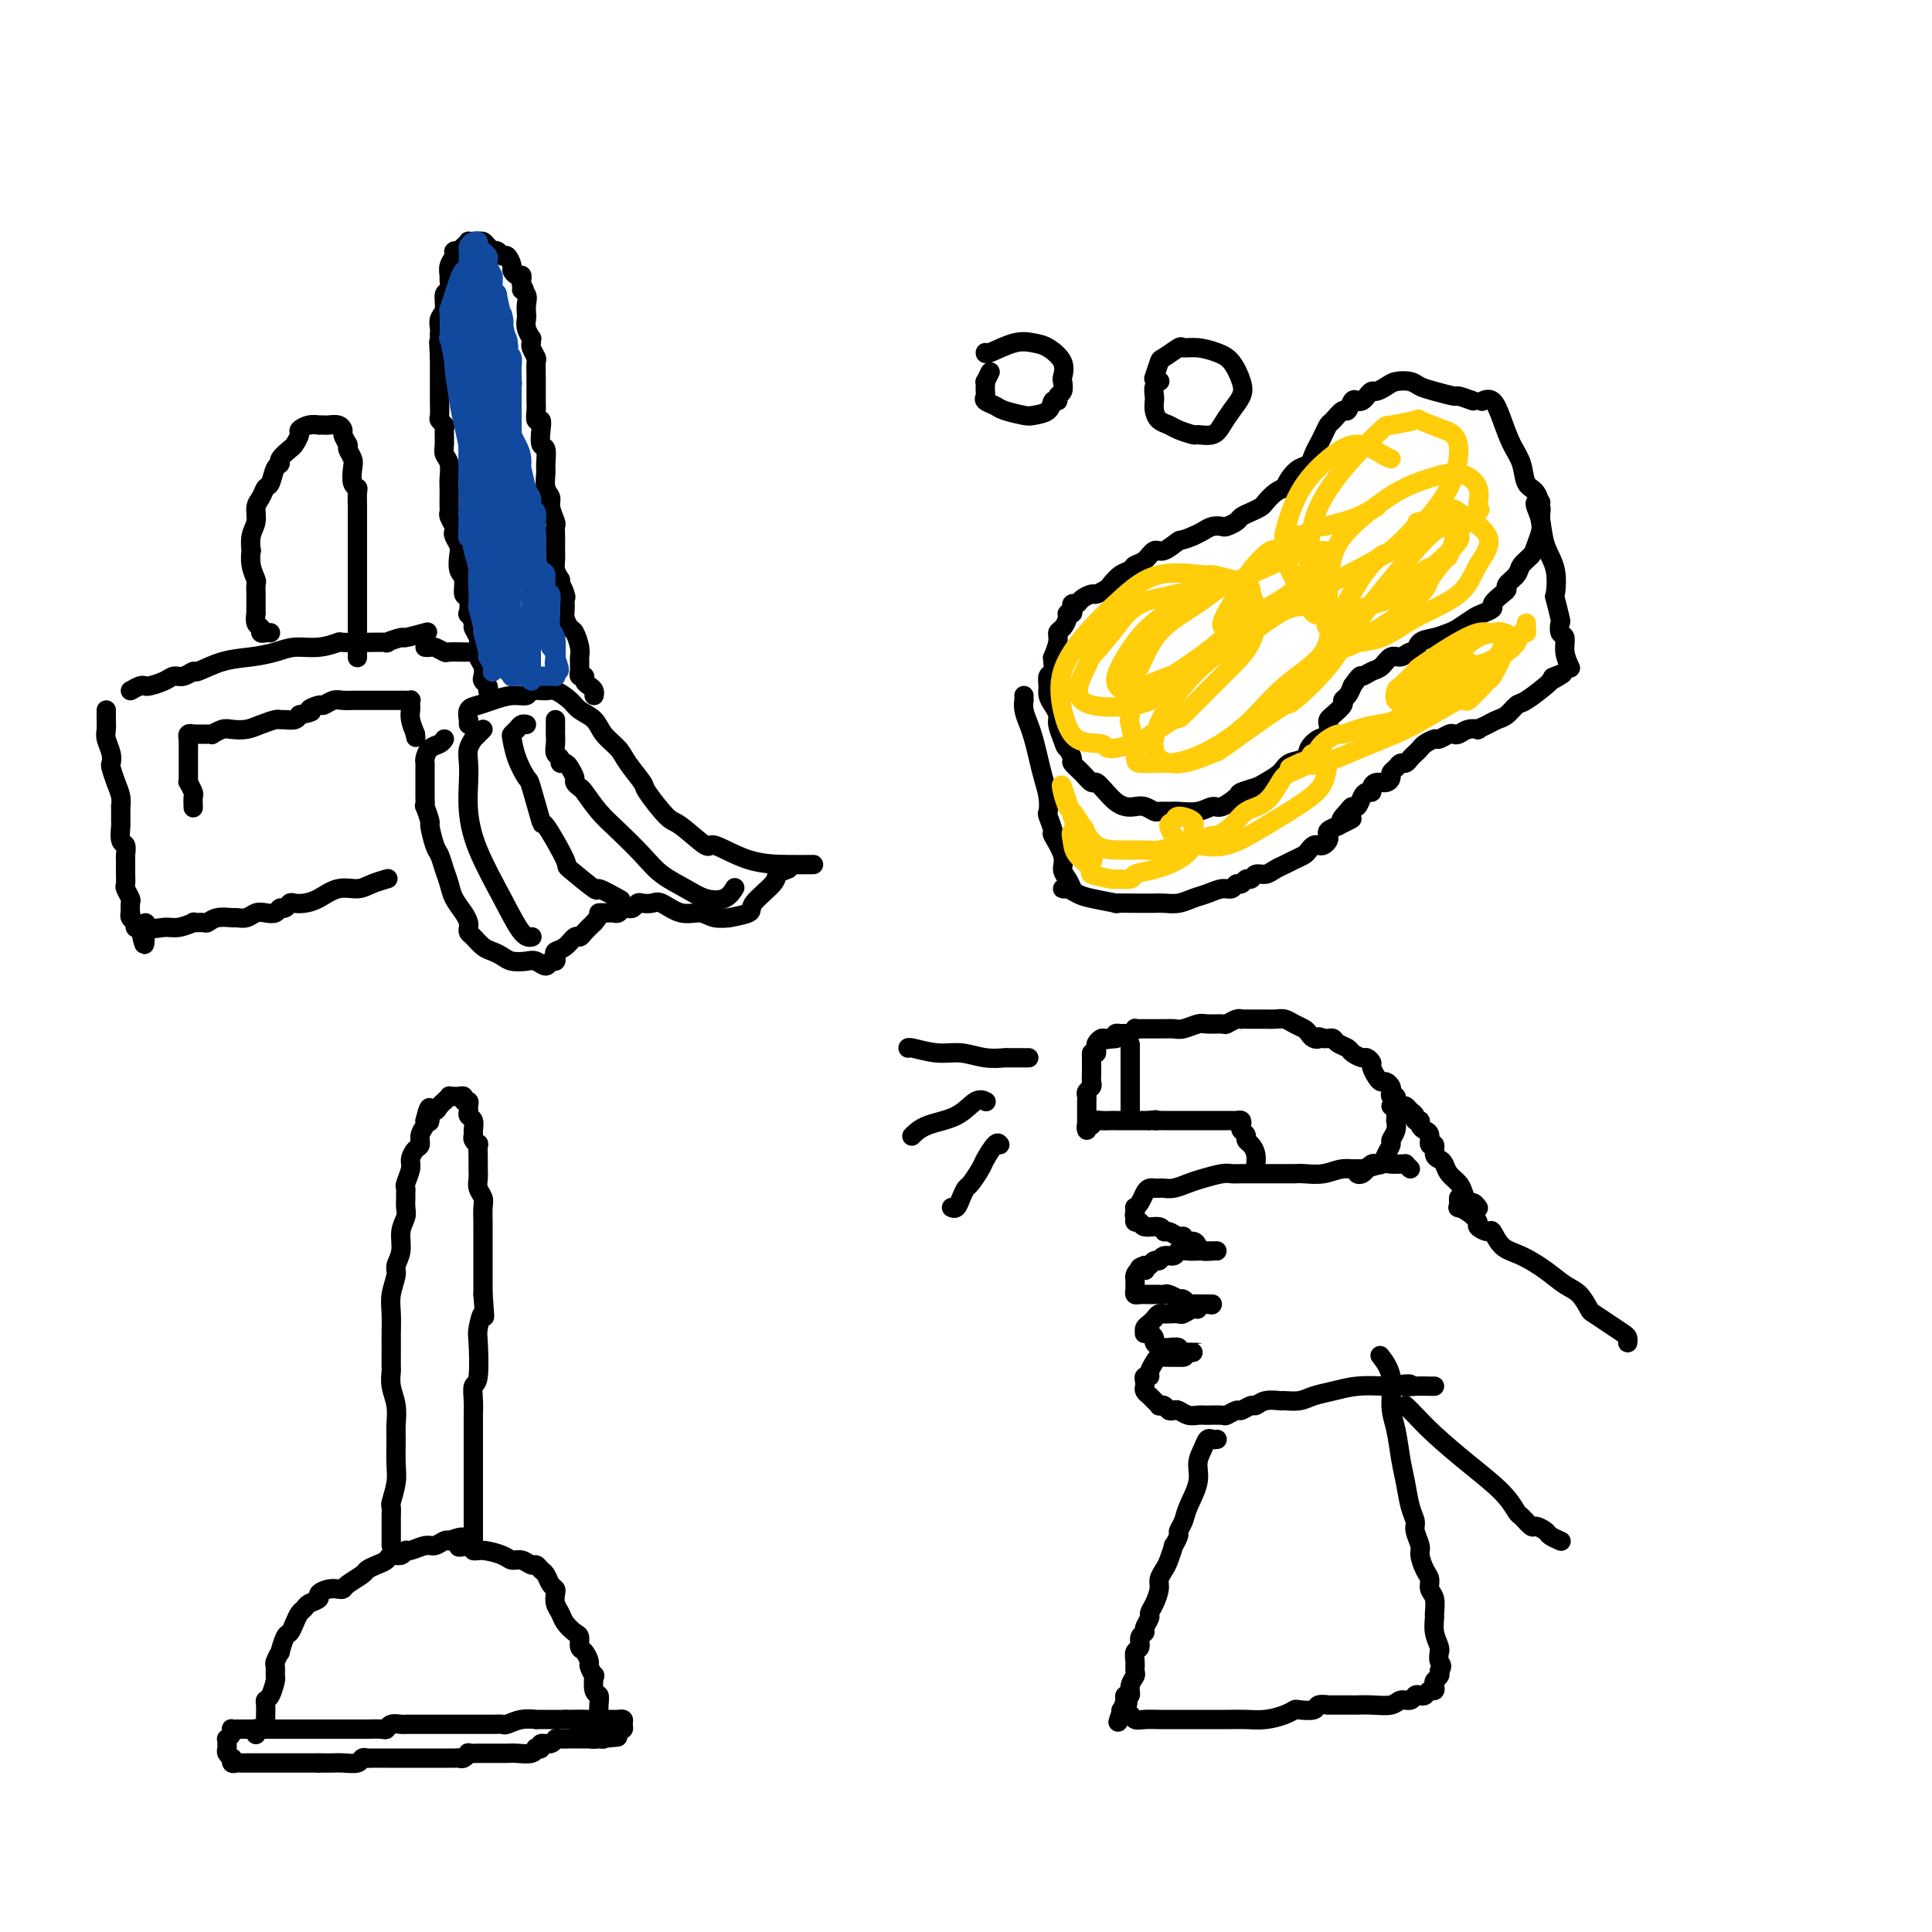 <svg viewBox='0 0 400 400' version='1.1' xmlns='http://www.w3.org/2000/svg' xmlns:xlink='http://www.w3.org/1999/xlink'><g fill='none' stroke='#000000' stroke-width='4' stroke-linecap='round' stroke-linejoin='round'><path d='M101,143c0.111,-0.327 0.222,-0.654 0,-1c-0.222,-0.346 -0.778,-0.712 -1,-1c-0.222,-0.288 -0.111,-0.500 0,-1c0.111,-0.500 0.222,-1.290 0,-2c-0.222,-0.710 -0.776,-1.341 -1,-2c-0.224,-0.659 -0.116,-1.348 0,-2c0.116,-0.652 0.241,-1.268 0,-2c-0.241,-0.732 -0.848,-1.580 -1,-2c-0.152,-0.420 0.151,-0.411 0,-1c-0.151,-0.589 -0.758,-1.776 -1,-2c-0.242,-0.224 -0.121,0.513 0,0c0.121,-0.513 0.242,-2.277 0,-3c-0.242,-0.723 -0.849,-0.406 -1,-1c-0.151,-0.594 0.152,-2.099 0,-3c-0.152,-0.901 -0.759,-1.197 -1,-2c-0.241,-0.803 -0.116,-2.112 0,-3c0.116,-0.888 0.223,-1.355 0,-2c-0.223,-0.645 -0.778,-1.468 -1,-2c-0.222,-0.532 -0.112,-0.772 0,-1c0.112,-0.228 0.226,-0.445 0,-1c-0.226,-0.555 -0.793,-1.447 -1,-2c-0.207,-0.553 -0.056,-0.766 0,-1c0.056,-0.234 0.016,-0.489 0,-1c-0.016,-0.511 -0.008,-1.278 0,-2c0.008,-0.722 0.016,-1.400 0,-2c-0.016,-0.600 -0.057,-1.124 0,-2c0.057,-0.876 0.212,-2.104 0,-3c-0.212,-0.896 -0.793,-1.459 -1,-2c-0.207,-0.541 -0.041,-1.060 0,-2c0.041,-0.940 -0.041,-2.300 0,-3c0.041,-0.700 0.207,-0.740 0,-1c-0.207,-0.260 -0.788,-0.740 -1,-1c-0.212,-0.260 -0.057,-0.300 0,-1c0.057,-0.700 0.015,-2.061 0,-3c-0.015,-0.939 -0.004,-1.458 0,-2c0.004,-0.542 0.001,-1.107 0,-2c-0.001,-0.893 -0.000,-2.112 0,-3c0.000,-0.888 0.000,-1.444 0,-2'/><path d='M91,74c-0.310,-5.451 -0.084,-2.577 0,-2c0.084,0.577 0.027,-1.142 0,-2c-0.027,-0.858 -0.022,-0.853 0,-1c0.022,-0.147 0.062,-0.444 0,-1c-0.062,-0.556 -0.227,-1.371 0,-2c0.227,-0.629 0.846,-1.071 1,-2c0.154,-0.929 -0.156,-2.346 0,-3c0.156,-0.654 0.778,-0.546 1,-1c0.222,-0.454 0.044,-1.470 0,-2c-0.044,-0.530 0.045,-0.573 0,-1c-0.045,-0.427 -0.223,-1.238 0,-2c0.223,-0.762 0.847,-1.475 1,-2c0.153,-0.525 -0.165,-0.862 0,-1c0.165,-0.138 0.814,-0.075 1,0c0.186,0.075 -0.091,0.164 0,0c0.091,-0.164 0.549,-0.580 1,-1c0.451,-0.420 0.894,-0.845 1,-1c0.106,-0.155 -0.127,-0.039 0,0c0.127,0.039 0.612,-0.000 1,0c0.388,0.000 0.677,0.039 1,0c0.323,-0.039 0.678,-0.155 1,0c0.322,0.155 0.611,0.582 1,1c0.389,0.418 0.877,0.828 1,1c0.123,0.172 -0.121,0.105 0,0c0.121,-0.105 0.606,-0.250 1,0c0.394,0.250 0.697,0.894 1,1c0.303,0.106 0.607,-0.326 1,0c0.393,0.326 0.876,1.411 1,2c0.124,0.589 -0.110,0.683 0,1c0.110,0.317 0.566,0.858 1,1c0.434,0.142 0.848,-0.116 1,0c0.152,0.116 0.044,0.604 0,1c-0.044,0.396 -0.022,0.698 0,1'/><path d='M108,59c1.177,1.583 0.119,1.039 0,1c-0.119,-0.039 0.699,0.426 1,1c0.301,0.574 0.084,1.258 0,2c-0.084,0.742 -0.037,1.543 0,2c0.037,0.457 0.063,0.571 0,1c-0.063,0.429 -0.214,1.175 0,2c0.214,0.825 0.793,1.731 1,2c0.207,0.269 0.041,-0.099 0,0c-0.041,0.099 0.041,0.664 0,1c-0.041,0.336 -0.207,0.442 0,1c0.207,0.558 0.788,1.567 1,2c0.212,0.433 0.057,0.290 0,1c-0.057,0.710 -0.015,2.273 0,3c0.015,0.727 0.003,0.619 0,1c-0.003,0.381 0.003,1.249 0,2c-0.003,0.751 -0.015,1.383 0,2c0.015,0.617 0.055,1.220 0,2c-0.055,0.780 -0.207,1.737 0,2c0.207,0.263 0.773,-0.168 1,0c0.227,0.168 0.114,0.936 0,2c-0.114,1.064 -0.228,2.424 0,3c0.228,0.576 0.797,0.367 1,1c0.203,0.633 0.039,2.108 0,3c-0.039,0.892 0.046,1.203 0,2c-0.046,0.797 -0.223,2.082 0,3c0.223,0.918 0.844,1.468 1,2c0.156,0.532 -0.154,1.045 0,2c0.154,0.955 0.773,2.353 1,3c0.227,0.647 0.061,0.543 0,1c-0.061,0.457 -0.017,1.473 0,2c0.017,0.527 0.007,0.564 0,1c-0.007,0.436 -0.012,1.272 0,2c0.012,0.728 0.042,1.350 0,2c-0.042,0.650 -0.155,1.329 0,2c0.155,0.671 0.577,1.336 1,2'/><path d='M116,120c1.177,9.838 0.118,3.934 0,2c-0.118,-1.934 0.703,0.102 1,1c0.297,0.898 0.068,0.659 0,1c-0.068,0.341 0.024,1.264 0,2c-0.024,0.736 -0.164,1.286 0,2c0.164,0.714 0.632,1.592 1,2c0.368,0.408 0.634,0.347 1,1c0.366,0.653 0.830,2.020 1,3c0.170,0.980 0.044,1.573 0,2c-0.044,0.427 -0.008,0.688 0,1c0.008,0.312 -0.013,0.675 0,1c0.013,0.325 0.059,0.612 0,1c-0.059,0.388 -0.222,0.877 0,1c0.222,0.123 0.830,-0.121 1,0c0.170,0.121 -0.098,0.607 0,1c0.098,0.393 0.562,0.693 1,1c0.438,0.307 0.849,0.621 1,1c0.151,0.379 0.043,0.823 0,1c-0.043,0.177 -0.022,0.089 0,0'/><path d='M97,150c-0.012,-0.477 -0.023,-0.954 0,-1c0.023,-0.046 0.081,0.337 0,0c-0.081,-0.337 -0.302,-1.396 0,-2c0.302,-0.604 1.126,-0.754 2,-1c0.874,-0.246 1.799,-0.587 3,-1c1.201,-0.413 2.677,-0.897 4,-1c1.323,-0.103 2.494,0.174 3,0c0.506,-0.174 0.347,-0.801 1,-1c0.653,-0.199 2.118,0.029 3,0c0.882,-0.029 1.180,-0.314 2,0c0.820,0.314 2.163,1.228 3,2c0.837,0.772 1.167,1.402 2,2c0.833,0.598 2.168,1.166 3,2c0.832,0.834 1.162,1.935 2,3c0.838,1.065 2.185,2.093 3,3c0.815,0.907 1.097,1.693 2,3c0.903,1.307 2.428,3.137 3,4c0.572,0.863 0.190,0.761 1,2c0.810,1.239 2.811,3.821 4,5c1.189,1.179 1.566,0.957 3,2c1.434,1.043 3.926,3.351 5,4c1.074,0.649 0.730,-0.362 2,0c1.270,0.362 4.155,2.097 7,3c2.845,0.903 5.651,0.974 8,1c2.349,0.026 4.243,0.007 5,0c0.757,-0.007 0.379,-0.004 0,0'/><path d='M92,153c-0.226,0.363 -0.453,0.726 -1,1c-0.547,0.274 -1.415,0.459 -2,1c-0.585,0.541 -0.889,1.439 -1,2c-0.111,0.561 -0.030,0.784 0,1c0.030,0.216 0.008,0.423 0,1c-0.008,0.577 -0.002,1.522 0,2c0.002,0.478 -0.001,0.489 0,1c0.001,0.511 0.004,1.521 0,2c-0.004,0.479 -0.016,0.426 0,1c0.016,0.574 0.060,1.775 0,2c-0.060,0.225 -0.223,-0.527 0,0c0.223,0.527 0.833,2.332 1,3c0.167,0.668 -0.110,0.198 0,1c0.110,0.802 0.606,2.875 1,4c0.394,1.125 0.687,1.302 1,2c0.313,0.698 0.648,1.917 1,3c0.352,1.083 0.721,2.030 1,3c0.279,0.970 0.466,1.962 1,3c0.534,1.038 1.413,2.122 2,3c0.587,0.878 0.881,1.548 1,2c0.119,0.452 0.062,0.684 0,1c-0.062,0.316 -0.130,0.714 0,1c0.130,0.286 0.456,0.458 1,1c0.544,0.542 1.304,1.452 2,2c0.696,0.548 1.327,0.734 2,1c0.673,0.266 1.388,0.612 2,1c0.612,0.388 1.119,0.818 2,1c0.881,0.182 2.135,0.116 3,0c0.865,-0.116 1.343,-0.283 2,0c0.657,0.283 1.495,1.015 2,1c0.505,-0.015 0.677,-0.776 1,-1c0.323,-0.224 0.797,0.090 1,0c0.203,-0.090 0.134,-0.584 0,-1c-0.134,-0.416 -0.335,-0.755 0,-1c0.335,-0.245 1.206,-0.397 2,-1c0.794,-0.603 1.512,-1.656 2,-2c0.488,-0.344 0.747,0.023 1,0c0.253,-0.023 0.501,-0.435 1,-1c0.499,-0.565 1.250,-1.282 2,-2'/><path d='M123,191c1.665,-1.846 0.827,-1.963 1,-2c0.173,-0.037 1.356,0.004 2,0c0.644,-0.004 0.750,-0.053 1,0c0.250,0.053 0.645,0.207 1,0c0.355,-0.207 0.672,-0.773 1,-1c0.328,-0.227 0.669,-0.113 1,0c0.331,0.113 0.653,0.224 1,0c0.347,-0.224 0.717,-0.784 1,-1c0.283,-0.216 0.477,-0.087 1,0c0.523,0.087 1.374,0.132 2,0c0.626,-0.132 1.028,-0.442 2,0c0.972,0.442 2.515,1.636 4,2c1.485,0.364 2.910,-0.101 4,0c1.090,0.101 1.843,0.769 3,1c1.157,0.231 2.717,0.024 3,0c0.283,-0.024 -0.711,0.134 0,0c0.711,-0.134 3.126,-0.562 4,-1c0.874,-0.438 0.207,-0.888 1,-2c0.793,-1.112 3.048,-2.886 4,-4c0.952,-1.114 0.603,-1.569 1,-2c0.397,-0.431 1.542,-0.837 2,-1c0.458,-0.163 0.229,-0.081 0,0'/><path d='M100,151c-0.876,0.888 -1.751,1.775 -2,2c-0.249,0.225 0.129,-0.214 0,0c-0.129,0.214 -0.763,1.081 -1,2c-0.237,0.919 -0.076,1.892 0,3c0.076,1.108 0.068,2.353 0,4c-0.068,1.647 -0.197,3.695 0,6c0.197,2.305 0.718,4.866 2,8c1.282,3.134 3.323,6.840 5,10c1.677,3.160 2.990,5.774 4,7c1.010,1.226 1.717,1.065 2,1c0.283,-0.065 0.141,-0.032 0,0'/><path d='M109,150c-0.339,-0.085 -0.677,-0.169 -1,0c-0.323,0.169 -0.629,0.593 -1,1c-0.371,0.407 -0.805,0.799 -1,1c-0.195,0.201 -0.150,0.211 0,1c0.150,0.789 0.404,2.359 1,4c0.596,1.641 1.534,3.355 2,4c0.466,0.645 0.459,0.221 1,2c0.541,1.779 1.628,5.760 2,7c0.372,1.240 0.029,-0.262 1,1c0.971,1.262 3.256,5.288 4,7c0.744,1.712 -0.052,1.111 1,2c1.052,0.889 3.952,3.269 5,4c1.048,0.731 0.244,-0.188 1,0c0.756,0.188 3.073,1.482 4,2c0.927,0.518 0.463,0.259 0,0'/><path d='M115,149c0.002,0.778 0.005,1.556 0,2c-0.005,0.444 -0.016,0.554 0,1c0.016,0.446 0.060,1.229 0,2c-0.060,0.771 -0.224,1.529 0,2c0.224,0.471 0.834,0.655 1,1c0.166,0.345 -0.114,0.852 0,1c0.114,0.148 0.622,-0.062 1,0c0.378,0.062 0.625,0.395 1,1c0.375,0.605 0.880,1.481 1,2c0.120,0.519 -0.143,0.682 0,1c0.143,0.318 0.691,0.790 1,1c0.309,0.210 0.377,0.156 1,1c0.623,0.844 1.801,2.586 3,4c1.199,1.414 2.420,2.501 4,4c1.580,1.499 3.519,3.409 5,5c1.481,1.591 2.506,2.864 4,4c1.494,1.136 3.458,2.136 5,3c1.542,0.864 2.661,1.592 4,2c1.339,0.408 2.899,0.494 4,0c1.101,-0.494 1.743,-1.570 2,-2c0.257,-0.430 0.128,-0.215 0,0'/><path d='M56,131c-0.301,-0.027 -0.603,-0.054 -1,0c-0.397,0.054 -0.891,0.188 -1,0c-0.109,-0.188 0.167,-0.697 0,-1c-0.167,-0.303 -0.777,-0.401 -1,-1c-0.223,-0.599 -0.060,-1.700 0,-2c0.060,-0.300 0.016,0.200 0,0c-0.016,-0.200 -0.003,-1.099 0,-2c0.003,-0.901 -0.003,-1.805 0,-2c0.003,-0.195 0.015,0.318 0,0c-0.015,-0.318 -0.056,-1.466 0,-2c0.056,-0.534 0.210,-0.453 0,-1c-0.210,-0.547 -0.784,-1.721 -1,-3c-0.216,-1.279 -0.073,-2.664 0,-3c0.073,-0.336 0.075,0.377 0,0c-0.075,-0.377 -0.227,-1.846 0,-3c0.227,-1.154 0.835,-1.995 1,-3c0.165,-1.005 -0.111,-2.175 0,-3c0.111,-0.825 0.608,-1.307 1,-2c0.392,-0.693 0.677,-1.599 1,-2c0.323,-0.401 0.682,-0.296 1,-1c0.318,-0.704 0.596,-2.215 1,-3c0.404,-0.785 0.936,-0.844 1,-1c0.064,-0.156 -0.338,-0.409 0,-1c0.338,-0.591 1.417,-1.521 2,-2c0.583,-0.479 0.672,-0.507 1,-1c0.328,-0.493 0.896,-1.453 1,-2c0.104,-0.547 -0.256,-0.683 0,-1c0.256,-0.317 1.128,-0.817 2,-1c0.872,-0.183 1.743,-0.050 2,0c0.257,0.050 -0.099,0.017 0,0c0.099,-0.017 0.653,-0.016 1,0c0.347,0.016 0.488,0.049 1,0c0.512,-0.049 1.395,-0.178 2,0c0.605,0.178 0.932,0.663 1,1c0.068,0.337 -0.123,0.525 0,1c0.123,0.475 0.562,1.238 1,2'/><path d='M72,92c0.250,0.744 -0.125,0.606 0,1c0.125,0.394 0.752,1.322 1,2c0.248,0.678 0.119,1.105 0,2c-0.119,0.895 -0.228,2.256 0,3c0.228,0.744 0.793,0.871 1,1c0.207,0.129 0.055,0.261 0,1c-0.055,0.739 -0.015,2.086 0,3c0.015,0.914 0.004,1.395 0,2c-0.004,0.605 -0.001,1.335 0,2c0.001,0.665 0.000,1.265 0,2c-0.000,0.735 -0.000,1.605 0,2c0.000,0.395 0.000,0.315 0,1c-0.000,0.685 -0.000,2.136 0,3c0.000,0.864 0.000,1.140 0,2c-0.000,0.860 -0.000,2.302 0,3c0.000,0.698 0.000,0.652 0,1c-0.000,0.348 -0.000,1.092 0,2c0.000,0.908 0.000,1.981 0,3c-0.000,1.019 -0.000,1.985 0,3c0.000,1.015 0.000,2.081 0,3c-0.000,0.919 -0.000,1.691 0,2c0.000,0.309 0.000,0.154 0,0'/><path d='M27,143c0.742,-0.417 1.483,-0.834 2,-1c0.517,-0.166 0.809,-0.082 1,0c0.191,0.082 0.279,0.161 1,0c0.721,-0.161 2.074,-0.563 3,-1c0.926,-0.437 1.425,-0.908 2,-1c0.575,-0.092 1.226,0.197 2,0c0.774,-0.197 1.669,-0.878 2,-1c0.331,-0.122 0.096,0.317 1,0c0.904,-0.317 2.947,-1.390 5,-2c2.053,-0.610 4.117,-0.756 6,-1c1.883,-0.244 3.586,-0.587 5,-1c1.414,-0.413 2.538,-0.895 4,-1c1.462,-0.105 3.263,0.168 5,0c1.737,-0.168 3.409,-0.777 4,-1c0.591,-0.223 0.099,-0.059 1,0c0.901,0.059 3.195,0.012 4,0c0.805,-0.012 0.121,0.012 1,0c0.879,-0.012 3.322,-0.059 4,0c0.678,0.059 -0.410,0.226 0,0c0.410,-0.226 2.316,-0.844 3,-1c0.684,-0.156 0.146,0.150 1,0c0.854,-0.150 3.101,-0.757 4,-1c0.899,-0.243 0.449,-0.121 0,0'/><path d='M22,147c0.002,0.359 0.004,0.719 0,1c-0.004,0.281 -0.015,0.485 0,1c0.015,0.515 0.056,1.341 0,2c-0.056,0.659 -0.208,1.152 0,2c0.208,0.848 0.778,2.050 1,3c0.222,0.950 0.098,1.646 0,2c-0.098,0.354 -0.170,0.365 0,1c0.170,0.635 0.581,1.894 1,3c0.419,1.106 0.845,2.059 1,3c0.155,0.941 0.041,1.871 0,2c-0.041,0.129 -0.007,-0.542 0,0c0.007,0.542 -0.012,2.295 0,3c0.012,0.705 0.056,0.360 0,1c-0.056,0.640 -0.211,2.265 0,3c0.211,0.735 0.789,0.578 1,1c0.211,0.422 0.057,1.421 0,2c-0.057,0.579 -0.015,0.736 0,1c0.015,0.264 0.003,0.633 0,1c-0.003,0.367 0.003,0.732 0,1c-0.003,0.268 -0.015,0.438 0,1c0.015,0.562 0.056,1.517 0,2c-0.056,0.483 -0.211,0.493 0,1c0.211,0.507 0.788,1.512 1,2c0.212,0.488 0.061,0.459 0,1c-0.061,0.541 -0.031,1.651 0,2c0.031,0.349 0.064,-0.064 0,0c-0.064,0.064 -0.223,0.605 0,1c0.223,0.395 0.829,0.645 1,1c0.171,0.355 -0.094,0.816 0,1c0.094,0.184 0.547,0.092 1,0'/><path d='M29,192c1.288,6.960 1.008,1.861 1,0c-0.008,-1.861 0.255,-0.485 1,0c0.745,0.485 1.972,0.077 3,0c1.028,-0.077 1.858,0.177 3,0c1.142,-0.177 2.598,-0.783 3,-1c0.402,-0.217 -0.249,-0.044 0,0c0.249,0.044 1.400,-0.041 2,0c0.600,0.041 0.650,0.208 1,0c0.350,-0.208 1.000,-0.792 2,-1c1.000,-0.208 2.351,-0.042 3,0c0.649,0.042 0.597,-0.040 1,0c0.403,0.040 1.260,0.203 2,0c0.740,-0.203 1.364,-0.771 2,-1c0.636,-0.229 1.284,-0.118 2,0c0.716,0.118 1.501,0.242 2,0c0.499,-0.242 0.714,-0.849 1,-1c0.286,-0.151 0.645,0.154 1,0c0.355,-0.154 0.705,-0.767 1,-1c0.295,-0.233 0.533,-0.086 1,0c0.467,0.086 1.163,0.111 2,0c0.837,-0.111 1.815,-0.359 3,-1c1.185,-0.641 2.577,-1.674 4,-2c1.423,-0.326 2.876,0.057 4,0c1.124,-0.057 1.918,-0.554 3,-1c1.082,-0.446 2.452,-0.842 3,-1c0.548,-0.158 0.274,-0.079 0,0'/><path d='M88,134c0.368,0.030 0.736,0.061 1,0c0.264,-0.061 0.425,-0.212 1,0c0.575,0.212 1.566,0.789 2,1c0.434,0.211 0.312,0.057 1,0c0.688,-0.057 2.185,-0.015 3,0c0.815,0.015 0.947,0.004 1,0c0.053,-0.004 0.026,-0.002 0,0'/><path d='M40,167c0.008,0.213 0.016,0.425 0,0c-0.016,-0.425 -0.057,-1.489 0,-2c0.057,-0.511 0.211,-0.469 0,-1c-0.211,-0.531 -0.789,-1.634 -1,-2c-0.211,-0.366 -0.057,0.004 0,0c0.057,-0.004 0.015,-0.382 0,-1c-0.015,-0.618 -0.004,-1.475 0,-2c0.004,-0.525 0.001,-0.718 0,-1c-0.001,-0.282 -0.000,-0.654 0,-1c0.000,-0.346 0.000,-0.666 0,-1c-0.000,-0.334 -0.001,-0.682 0,-1c0.001,-0.318 0.004,-0.607 0,-1c-0.004,-0.393 -0.016,-0.890 0,-1c0.016,-0.110 0.059,0.167 0,0c-0.059,-0.167 -0.220,-0.777 0,-1c0.220,-0.223 0.819,-0.060 1,0c0.181,0.060 -0.058,0.017 0,0c0.058,-0.017 0.414,-0.008 1,0c0.586,0.008 1.402,0.016 2,0c0.598,-0.016 0.978,-0.056 1,0c0.022,0.056 -0.315,0.208 0,0c0.315,-0.208 1.282,-0.778 2,-1c0.718,-0.222 1.187,-0.098 2,0c0.813,0.098 1.971,0.170 3,0c1.029,-0.170 1.929,-0.581 3,-1c1.071,-0.419 2.315,-0.847 3,-1c0.685,-0.153 0.813,-0.031 1,0c0.187,0.031 0.435,-0.030 1,0c0.565,0.030 1.447,0.151 2,0c0.553,-0.151 0.776,-0.576 1,-1'/><path d='M62,148c3.899,-0.780 2.147,-0.731 2,-1c-0.147,-0.269 1.312,-0.857 2,-1c0.688,-0.143 0.604,0.158 1,0c0.396,-0.158 1.272,-0.774 2,-1c0.728,-0.226 1.308,-0.060 2,0c0.692,0.060 1.495,0.016 2,0c0.505,-0.016 0.713,-0.004 1,0c0.287,0.004 0.654,0.001 1,0c0.346,-0.001 0.671,-0.000 1,0c0.329,0.000 0.661,0.000 1,0c0.339,-0.000 0.686,-0.000 1,0c0.314,0.000 0.594,0.000 1,0c0.406,-0.000 0.936,0.000 1,0c0.064,-0.000 -0.338,-0.000 0,0c0.338,0.000 1.415,0.000 2,0c0.585,-0.000 0.679,-0.001 1,0c0.321,0.001 0.871,0.003 1,0c0.129,-0.003 -0.161,-0.013 0,0c0.161,0.013 0.775,0.047 1,0c0.225,-0.047 0.063,-0.176 0,0c-0.063,0.176 -0.027,0.655 0,1c0.027,0.345 0.046,0.554 0,1c-0.046,0.446 -0.156,1.127 0,2c0.156,0.873 0.578,1.936 1,3'/><path d='M86,152c0.167,1.167 0.083,0.583 0,0'/></g>
<g fill='none' stroke='#11499F' stroke-width='4' stroke-linecap='round' stroke-linejoin='round'><path d='M97,58c-0.000,-0.091 -0.000,-0.181 0,0c0.000,0.181 0.000,0.635 0,1c-0.000,0.365 -0.001,0.642 0,1c0.001,0.358 0.004,0.799 0,1c-0.004,0.201 -0.016,0.164 0,1c0.016,0.836 0.061,2.547 0,3c-0.061,0.453 -0.228,-0.351 0,0c0.228,0.351 0.849,1.856 1,3c0.151,1.144 -0.170,1.928 0,3c0.170,1.072 0.829,2.433 1,3c0.171,0.567 -0.147,0.341 0,1c0.147,0.659 0.757,2.204 1,3c0.243,0.796 0.118,0.843 0,1c-0.118,0.157 -0.227,0.422 0,1c0.227,0.578 0.792,1.467 1,2c0.208,0.533 0.060,0.709 0,1c-0.060,0.291 -0.030,0.697 0,1c0.030,0.303 0.061,0.503 0,1c-0.061,0.497 -0.212,1.292 0,2c0.212,0.708 0.788,1.330 1,2c0.212,0.670 0.061,1.389 0,2c-0.061,0.611 -0.030,1.113 0,2c0.030,0.887 0.060,2.160 0,3c-0.060,0.840 -0.208,1.248 0,2c0.208,0.752 0.773,1.850 1,3c0.227,1.150 0.118,2.354 0,3c-0.118,0.646 -0.243,0.734 0,1c0.243,0.266 0.853,0.710 1,1c0.147,0.290 -0.171,0.426 0,1c0.171,0.574 0.830,1.584 1,2c0.170,0.416 -0.150,0.236 0,1c0.150,0.764 0.772,2.473 1,4c0.228,1.527 0.064,2.873 0,4c-0.064,1.127 -0.027,2.034 0,3c0.027,0.966 0.046,1.991 0,3c-0.046,1.009 -0.156,2.003 0,3c0.156,0.997 0.578,1.999 1,3'/><path d='M107,130c1.482,11.624 0.186,4.683 0,3c-0.186,-1.683 0.739,1.893 1,3c0.261,1.107 -0.140,-0.256 0,0c0.140,0.256 0.822,2.130 1,3c0.178,0.870 -0.149,0.736 0,1c0.149,0.264 0.772,0.925 1,1c0.228,0.075 0.061,-0.436 0,-1c-0.061,-0.564 -0.016,-1.181 0,-2c0.016,-0.819 0.004,-1.838 0,-2c-0.004,-0.162 -0.001,0.535 0,0c0.001,-0.535 0.000,-2.302 0,-3c-0.000,-0.698 0.000,-0.327 0,-1c-0.000,-0.673 -0.002,-2.390 0,-3c0.002,-0.610 0.008,-0.114 0,-1c-0.008,-0.886 -0.029,-3.155 0,-5c0.029,-1.845 0.107,-3.265 0,-5c-0.107,-1.735 -0.400,-3.786 -1,-6c-0.600,-2.214 -1.506,-4.590 -2,-7c-0.494,-2.410 -0.577,-4.855 -1,-7c-0.423,-2.145 -1.185,-3.989 -2,-6c-0.815,-2.011 -1.681,-4.190 -2,-6c-0.319,-1.810 -0.089,-3.251 0,-4c0.089,-0.749 0.038,-0.805 0,-2c-0.038,-1.195 -0.063,-3.527 0,-5c0.063,-1.473 0.214,-2.085 0,-3c-0.214,-0.915 -0.793,-2.133 -1,-3c-0.207,-0.867 -0.041,-1.384 0,-2c0.041,-0.616 -0.042,-1.331 0,-2c0.042,-0.669 0.208,-1.292 0,-2c-0.208,-0.708 -0.791,-1.501 -1,-2c-0.209,-0.499 -0.045,-0.706 0,-1c0.045,-0.294 -0.029,-0.677 0,-1c0.029,-0.323 0.162,-0.587 0,-1c-0.162,-0.413 -0.618,-0.975 -1,-1c-0.382,-0.025 -0.691,0.488 -1,1'/><path d='M98,58c-1.839,-9.171 -0.437,-2.099 0,1c0.437,3.099 -0.090,2.225 0,2c0.090,-0.225 0.799,0.198 1,1c0.201,0.802 -0.105,1.981 0,3c0.105,1.019 0.621,1.878 1,3c0.379,1.122 0.623,2.507 1,4c0.377,1.493 0.888,3.094 1,5c0.112,1.906 -0.176,4.119 0,6c0.176,1.881 0.817,3.432 1,5c0.183,1.568 -0.091,3.153 0,4c0.091,0.847 0.545,0.955 1,2c0.455,1.045 0.909,3.028 1,4c0.091,0.972 -0.182,0.935 0,2c0.182,1.065 0.818,3.234 1,5c0.182,1.766 -0.092,3.131 0,4c0.092,0.869 0.549,1.244 1,2c0.451,0.756 0.895,1.895 1,3c0.105,1.105 -0.130,2.176 0,3c0.130,0.824 0.623,1.401 1,2c0.377,0.599 0.637,1.221 1,2c0.363,0.779 0.830,1.714 1,2c0.170,0.286 0.045,-0.078 0,0c-0.045,0.078 -0.008,0.597 0,1c0.008,0.403 -0.013,0.689 0,1c0.013,0.311 0.059,0.647 0,1c-0.059,0.353 -0.222,0.725 0,1c0.222,0.275 0.830,0.455 1,1c0.170,0.545 -0.099,1.455 0,2c0.099,0.545 0.566,0.723 1,1c0.434,0.277 0.834,0.652 1,1c0.166,0.348 0.097,0.668 0,1c-0.097,0.332 -0.222,0.677 0,1c0.222,0.323 0.790,0.626 1,1c0.210,0.374 0.060,0.821 0,1c-0.060,0.179 -0.030,0.089 0,0'/><path d='M115,136c1.397,4.194 0.388,1.181 0,0c-0.388,-1.181 -0.157,-0.528 0,-1c0.157,-0.472 0.239,-2.067 0,-3c-0.239,-0.933 -0.800,-1.203 -1,-2c-0.200,-0.797 -0.039,-2.119 0,-3c0.039,-0.881 -0.045,-1.320 0,-2c0.045,-0.680 0.218,-1.601 0,-2c-0.218,-0.399 -0.829,-0.276 -1,-1c-0.171,-0.724 0.098,-2.296 0,-3c-0.098,-0.704 -0.561,-0.541 -1,-1c-0.439,-0.459 -0.852,-1.540 -1,-2c-0.148,-0.460 -0.030,-0.300 0,-1c0.030,-0.700 -0.029,-2.258 0,-3c0.029,-0.742 0.148,-0.666 0,-1c-0.148,-0.334 -0.561,-1.079 -1,-2c-0.439,-0.921 -0.905,-2.018 -1,-3c-0.095,-0.982 0.181,-1.850 0,-3c-0.181,-1.150 -0.819,-2.583 -1,-4c-0.181,-1.417 0.095,-2.819 0,-4c-0.095,-1.181 -0.561,-2.143 -1,-3c-0.439,-0.857 -0.849,-1.610 -1,-2c-0.151,-0.390 -0.041,-0.416 0,-1c0.041,-0.584 0.012,-1.724 0,-3c-0.012,-1.276 -0.007,-2.687 0,-3c0.007,-0.313 0.016,0.473 0,0c-0.016,-0.473 -0.057,-2.206 0,-3c0.057,-0.794 0.212,-0.649 0,-1c-0.212,-0.351 -0.793,-1.196 -1,-2c-0.207,-0.804 -0.042,-1.566 0,-2c0.042,-0.434 -0.040,-0.539 0,-1c0.040,-0.461 0.203,-1.278 0,-2c-0.203,-0.722 -0.772,-1.349 -1,-2c-0.228,-0.651 -0.114,-1.325 0,-2'/><path d='M104,68c-1.719,-10.916 -0.517,-4.205 0,-2c0.517,2.205 0.348,-0.096 0,-1c-0.348,-0.904 -0.877,-0.412 -1,-1c-0.123,-0.588 0.159,-2.255 0,-3c-0.159,-0.745 -0.761,-0.567 -1,-1c-0.239,-0.433 -0.116,-1.478 0,-2c0.116,-0.522 0.223,-0.522 0,-1c-0.223,-0.478 -0.777,-1.434 -1,-2c-0.223,-0.566 -0.116,-0.743 0,-1c0.116,-0.257 0.242,-0.594 0,-1c-0.242,-0.406 -0.852,-0.880 -1,-1c-0.148,-0.120 0.167,0.114 0,0c-0.167,-0.114 -0.815,-0.576 -1,-1c-0.185,-0.424 0.094,-0.810 0,-1c-0.094,-0.190 -0.561,-0.186 -1,0c-0.439,0.186 -0.850,0.552 -1,1c-0.150,0.448 -0.039,0.979 0,1c0.039,0.021 0.007,-0.466 0,0c-0.007,0.466 0.012,1.887 0,3c-0.012,1.113 -0.056,1.917 0,2c0.056,0.083 0.211,-0.557 0,0c-0.211,0.557 -0.789,2.310 -1,3c-0.211,0.690 -0.057,0.319 0,1c0.057,0.681 0.015,2.416 0,3c-0.015,0.584 -0.005,0.016 0,1c0.005,0.984 0.005,3.519 0,5c-0.005,1.481 -0.015,1.908 0,3c0.015,1.092 0.057,2.850 0,4c-0.057,1.150 -0.211,1.693 0,3c0.211,1.307 0.789,3.377 1,5c0.211,1.623 0.057,2.800 0,4c-0.057,1.200 -0.015,2.424 0,3c0.015,0.576 0.004,0.505 0,1c-0.004,0.495 -0.001,1.555 0,3c0.001,1.445 0.000,3.274 0,4c-0.000,0.726 -0.000,0.350 0,1c0.000,0.650 0.000,2.325 0,4'/><path d='M97,105c-0.202,9.437 -0.208,5.531 0,5c0.208,-0.531 0.630,2.313 1,4c0.370,1.687 0.688,2.216 1,3c0.312,0.784 0.620,1.824 1,3c0.380,1.176 0.834,2.490 1,3c0.166,0.510 0.045,0.216 0,0c-0.045,-0.216 -0.014,-0.355 0,-1c0.014,-0.645 0.011,-1.795 0,-3c-0.011,-1.205 -0.031,-2.463 0,-4c0.031,-1.537 0.113,-3.352 0,-5c-0.113,-1.648 -0.423,-3.129 -1,-5c-0.577,-1.871 -1.423,-4.133 -2,-6c-0.577,-1.867 -0.887,-3.339 -1,-4c-0.113,-0.661 -0.030,-0.510 0,-1c0.030,-0.490 0.008,-1.622 0,-2c-0.008,-0.378 0.000,-0.002 0,0c-0.000,0.002 -0.008,-0.369 0,0c0.008,0.369 0.031,1.479 0,3c-0.031,1.521 -0.117,3.454 0,5c0.117,1.546 0.438,2.704 1,5c0.562,2.296 1.366,5.728 2,9c0.634,3.272 1.098,6.384 2,9c0.902,2.616 2.242,4.737 3,6c0.758,1.263 0.935,1.668 1,2c0.065,0.332 0.019,0.590 0,1c-0.019,0.410 -0.011,0.972 0,1c0.011,0.028 0.024,-0.476 0,-1c-0.024,-0.524 -0.087,-1.066 0,-2c0.087,-0.934 0.322,-2.261 0,-4c-0.322,-1.739 -1.202,-3.891 -2,-6c-0.798,-2.109 -1.514,-4.174 -2,-6c-0.486,-1.826 -0.743,-3.413 -1,-5'/><path d='M101,109c-0.940,-3.906 -0.788,-2.170 -1,-1c-0.212,1.170 -0.786,1.775 -1,2c-0.214,0.225 -0.068,0.072 0,1c0.068,0.928 0.060,2.938 0,5c-0.060,2.062 -0.170,4.174 0,6c0.170,1.826 0.620,3.364 1,5c0.380,1.636 0.690,3.369 1,5c0.310,1.631 0.620,3.160 1,4c0.380,0.840 0.830,0.990 1,1c0.170,0.010 0.060,-0.119 0,-1c-0.060,-0.881 -0.069,-2.513 0,-3c0.069,-0.487 0.215,0.170 0,-1c-0.215,-1.170 -0.793,-4.168 -1,-5c-0.207,-0.832 -0.044,0.502 0,0c0.044,-0.502 -0.030,-2.840 0,-4c0.030,-1.160 0.166,-1.141 0,-2c-0.166,-0.859 -0.633,-2.596 -1,-4c-0.367,-1.404 -0.634,-2.474 -1,-3c-0.366,-0.526 -0.831,-0.509 -1,0c-0.169,0.509 -0.041,1.511 0,3c0.041,1.489 -0.004,3.467 0,5c0.004,1.533 0.058,2.621 0,3c-0.058,0.379 -0.227,0.047 0,1c0.227,0.953 0.849,3.189 1,4c0.151,0.811 -0.171,0.195 0,1c0.171,0.805 0.834,3.029 1,4c0.166,0.971 -0.166,0.687 0,1c0.166,0.313 0.829,1.224 1,2c0.171,0.776 -0.150,1.419 0,1c0.150,-0.419 0.772,-1.899 1,-3c0.228,-1.101 0.061,-1.822 0,-3c-0.061,-1.178 -0.016,-2.813 0,-4c0.016,-1.187 0.004,-1.926 0,-3c-0.004,-1.074 -0.001,-2.481 0,-3c0.001,-0.519 0.000,-0.148 0,0c-0.000,0.148 -0.000,0.074 0,0'/><path d='M103,123c0.150,-1.719 0.025,1.483 0,3c-0.025,1.517 0.050,1.348 0,2c-0.050,0.652 -0.223,2.125 0,3c0.223,0.875 0.843,1.153 1,2c0.157,0.847 -0.150,2.265 0,3c0.150,0.735 0.758,0.789 1,1c0.242,0.211 0.116,0.578 0,1c-0.116,0.422 -0.224,0.898 0,1c0.224,0.102 0.781,-0.169 1,0c0.219,0.169 0.099,0.777 0,1c-0.099,0.223 -0.176,0.060 0,0c0.176,-0.060 0.607,-0.016 1,0c0.393,0.016 0.749,0.004 1,0c0.251,-0.004 0.396,-0.001 1,0c0.604,0.001 1.667,0.000 2,0c0.333,-0.000 -0.065,-0.000 0,0c0.065,0.000 0.592,0.001 1,0c0.408,-0.001 0.698,-0.003 1,0c0.302,0.003 0.617,0.011 1,0c0.383,-0.011 0.834,-0.041 1,0c0.166,0.041 0.047,0.155 0,0c-0.047,-0.155 -0.024,-0.577 0,-1'/><path d='M115,139c1.550,-0.128 0.426,-0.447 0,-1c-0.426,-0.553 -0.153,-1.339 0,-2c0.153,-0.661 0.186,-1.198 0,-2c-0.186,-0.802 -0.589,-1.868 -1,-3c-0.411,-1.132 -0.828,-2.331 -1,-3c-0.172,-0.669 -0.099,-0.808 0,-1c0.099,-0.192 0.224,-0.436 0,-1c-0.224,-0.564 -0.796,-1.448 -1,-2c-0.204,-0.552 -0.041,-0.771 0,-1c0.041,-0.229 -0.042,-0.469 0,-1c0.042,-0.531 0.207,-1.353 0,-2c-0.207,-0.647 -0.788,-1.118 -1,-2c-0.212,-0.882 -0.056,-2.177 0,-3c0.056,-0.823 0.011,-1.176 0,-2c-0.011,-0.824 0.011,-2.119 0,-3c-0.011,-0.881 -0.055,-1.349 0,-2c0.055,-0.651 0.208,-1.485 0,-2c-0.208,-0.515 -0.777,-0.712 -1,-1c-0.223,-0.288 -0.101,-0.667 0,-1c0.101,-0.333 0.181,-0.621 0,-1c-0.181,-0.379 -0.623,-0.850 -1,-2c-0.377,-1.150 -0.690,-2.981 -1,-4c-0.310,-1.019 -0.619,-1.228 -1,-2c-0.381,-0.772 -0.834,-2.107 -1,-3c-0.166,-0.893 -0.044,-1.344 0,-2c0.044,-0.656 0.012,-1.518 0,-2c-0.012,-0.482 -0.003,-0.585 0,-1c0.003,-0.415 0.001,-1.144 0,-2c-0.001,-0.856 -0.000,-1.839 0,-2c0.000,-0.161 -0.000,0.501 0,0c0.000,-0.501 0.001,-2.165 0,-3c-0.001,-0.835 -0.003,-0.840 0,-1c0.003,-0.160 0.011,-0.476 0,-1c-0.011,-0.524 -0.041,-1.256 0,-2c0.041,-0.744 0.155,-1.498 0,-2c-0.155,-0.502 -0.577,-0.751 -1,-1'/><path d='M105,73c-1.564,-10.612 -0.474,-4.140 0,-2c0.474,2.140 0.334,-0.050 0,-1c-0.334,-0.950 -0.860,-0.659 -1,-1c-0.140,-0.341 0.106,-1.313 0,-2c-0.106,-0.687 -0.563,-1.087 -1,-2c-0.437,-0.913 -0.853,-2.339 -1,-3c-0.147,-0.661 -0.026,-0.558 0,-1c0.026,-0.442 -0.045,-1.429 0,-2c0.045,-0.571 0.204,-0.726 0,-1c-0.204,-0.274 -0.772,-0.666 -1,-1c-0.228,-0.334 -0.117,-0.611 0,-1c0.117,-0.389 0.239,-0.888 0,-1c-0.239,-0.112 -0.839,0.165 -1,0c-0.161,-0.165 0.115,-0.773 0,-1c-0.115,-0.227 -0.622,-0.073 -1,0c-0.378,0.073 -0.626,0.063 -1,0c-0.374,-0.063 -0.873,-0.181 -1,0c-0.127,0.181 0.120,0.659 0,1c-0.120,0.341 -0.607,0.545 -1,1c-0.393,0.455 -0.694,1.161 -1,2c-0.306,0.839 -0.619,1.809 -1,3c-0.381,1.191 -0.830,2.601 -1,3c-0.170,0.399 -0.060,-0.215 0,1c0.060,1.215 0.072,4.257 0,5c-0.072,0.743 -0.227,-0.813 0,0c0.227,0.813 0.835,3.995 1,5c0.165,1.005 -0.113,-0.168 0,1c0.113,1.168 0.619,4.677 1,7c0.381,2.323 0.638,3.460 1,5c0.362,1.540 0.829,3.482 1,5c0.171,1.518 0.046,2.613 0,4c-0.046,1.387 -0.012,3.066 0,4c0.012,0.934 0.004,1.124 0,1c-0.004,-0.124 -0.002,-0.562 0,-1'/><path d='M97,101c0.618,4.766 0.162,-1.820 0,-5c-0.162,-3.180 -0.029,-2.953 0,-4c0.029,-1.047 -0.045,-3.369 0,-5c0.045,-1.631 0.208,-2.571 0,-4c-0.208,-1.429 -0.787,-3.349 -1,-5c-0.213,-1.651 -0.058,-3.035 0,-3c0.058,0.035 0.020,1.490 0,2c-0.020,0.510 -0.021,0.075 0,1c0.021,0.925 0.064,3.209 0,4c-0.064,0.791 -0.235,0.088 0,1c0.235,0.912 0.876,3.440 1,6c0.124,2.560 -0.268,5.152 0,8c0.268,2.848 1.196,5.952 2,8c0.804,2.048 1.483,3.041 2,4c0.517,0.959 0.872,1.885 1,2c0.128,0.115 0.030,-0.580 0,-2c-0.030,-1.420 0.007,-3.566 0,-4c-0.007,-0.434 -0.057,0.843 0,0c0.057,-0.843 0.223,-3.807 0,-5c-0.223,-1.193 -0.834,-0.616 -1,-2c-0.166,-1.384 0.114,-4.730 0,-6c-0.114,-1.270 -0.620,-0.465 -1,-2c-0.380,-1.535 -0.634,-5.411 -1,-8c-0.366,-2.589 -0.845,-3.891 -1,-5c-0.155,-1.109 0.015,-2.023 0,-2c-0.015,0.023 -0.215,0.984 0,2c0.215,1.016 0.845,2.087 1,4c0.155,1.913 -0.165,4.667 0,7c0.165,2.333 0.815,4.245 1,5c0.185,0.755 -0.095,0.353 0,2c0.095,1.647 0.565,5.343 1,8c0.435,2.657 0.835,4.274 1,5c0.165,0.726 0.097,0.559 0,1c-0.097,0.441 -0.222,1.489 0,2c0.222,0.511 0.790,0.484 1,0c0.210,-0.484 0.060,-1.424 0,-3c-0.060,-1.576 -0.030,-3.788 0,-6'/><path d='M103,102c0.199,-2.579 0.196,-4.528 0,-7c-0.196,-2.472 -0.584,-5.469 -1,-8c-0.416,-2.531 -0.858,-4.598 -1,-6c-0.142,-1.402 0.018,-2.140 0,-2c-0.018,0.140 -0.212,1.160 0,2c0.212,0.840 0.830,1.502 1,3c0.170,1.498 -0.108,3.833 0,6c0.108,2.167 0.603,4.167 1,6c0.397,1.833 0.695,3.497 1,5c0.305,1.503 0.615,2.843 1,3c0.385,0.157 0.845,-0.868 1,-2c0.155,-1.132 0.004,-2.370 0,-3c-0.004,-0.630 0.138,-0.652 0,-2c-0.138,-1.348 -0.558,-4.023 -1,-5c-0.442,-0.977 -0.907,-0.257 -1,-1c-0.093,-0.743 0.185,-2.951 0,-4c-0.185,-1.049 -0.835,-0.939 -1,-2c-0.165,-1.061 0.153,-3.291 0,-5c-0.153,-1.709 -0.777,-2.895 -1,-4c-0.223,-1.105 -0.046,-2.127 0,-3c0.046,-0.873 -0.040,-1.596 0,-2c0.040,-0.404 0.207,-0.490 0,-1c-0.207,-0.510 -0.788,-1.443 -1,-2c-0.212,-0.557 -0.057,-0.738 0,-1c0.057,-0.262 0.015,-0.606 0,-1c-0.015,-0.394 -0.004,-0.837 0,-1c0.004,-0.163 0.001,-0.047 0,0c-0.001,0.047 -0.001,0.023 0,0'/></g>
<g fill='none' stroke='#000000' stroke-width='4' stroke-linecap='round' stroke-linejoin='round'><path d='M305,83c-1.255,-0.447 -2.509,-0.894 -3,-1c-0.491,-0.106 -0.218,0.129 -1,0c-0.782,-0.129 -2.618,-0.620 -4,-1c-1.382,-0.380 -2.310,-0.648 -3,-1c-0.690,-0.352 -1.140,-0.789 -2,-1c-0.860,-0.211 -2.128,-0.197 -3,0c-0.872,0.197 -1.347,0.578 -2,1c-0.653,0.422 -1.484,0.884 -2,1c-0.516,0.116 -0.715,-0.115 -1,0c-0.285,0.115 -0.654,0.575 -1,1c-0.346,0.425 -0.669,0.816 -1,1c-0.331,0.184 -0.670,0.161 -1,0c-0.330,-0.161 -0.652,-0.462 -1,0c-0.348,0.462 -0.723,1.685 -1,2c-0.277,0.315 -0.455,-0.277 -1,0c-0.545,0.277 -1.456,1.425 -2,2c-0.544,0.575 -0.722,0.578 -1,1c-0.278,0.422 -0.655,1.264 -1,2c-0.345,0.736 -0.659,1.365 -1,2c-0.341,0.635 -0.708,1.274 -1,2c-0.292,0.726 -0.507,1.539 -1,2c-0.493,0.461 -1.262,0.570 -2,1c-0.738,0.430 -1.444,1.180 -2,2c-0.556,0.820 -0.960,1.711 -1,2c-0.040,0.289 0.285,-0.025 0,0c-0.285,0.025 -1.180,0.388 -2,1c-0.820,0.612 -1.567,1.473 -2,2c-0.433,0.527 -0.554,0.719 -1,1c-0.446,0.281 -1.218,0.650 -2,1c-0.782,0.350 -1.574,0.681 -2,1c-0.426,0.319 -0.484,0.624 -1,1c-0.516,0.376 -1.489,0.822 -2,1c-0.511,0.178 -0.560,0.089 -1,0c-0.440,-0.089 -1.272,-0.178 -2,0c-0.728,0.178 -1.351,0.622 -2,1c-0.649,0.378 -1.325,0.689 -2,1'/><path d='M247,111c-2.844,1.180 -2.454,0.631 -3,1c-0.546,0.369 -2.029,1.657 -3,2c-0.971,0.343 -1.429,-0.260 -2,0c-0.571,0.260 -1.256,1.383 -2,2c-0.744,0.617 -1.546,0.728 -2,1c-0.454,0.272 -0.559,0.704 -1,1c-0.441,0.296 -1.216,0.457 -2,1c-0.784,0.543 -1.576,1.469 -2,2c-0.424,0.531 -0.481,0.668 -1,1c-0.519,0.332 -1.502,0.859 -2,1c-0.498,0.141 -0.512,-0.103 -1,0c-0.488,0.103 -1.450,0.553 -2,1c-0.550,0.447 -0.687,0.890 -1,1c-0.313,0.110 -0.801,-0.112 -1,0c-0.199,0.112 -0.109,0.559 0,1c0.109,0.441 0.235,0.877 0,1c-0.235,0.123 -0.833,-0.068 -1,0c-0.167,0.068 0.095,0.394 0,1c-0.095,0.606 -0.547,1.493 -1,2c-0.453,0.507 -0.906,0.635 -1,1c-0.094,0.365 0.172,0.966 0,2c-0.172,1.034 -0.782,2.500 -1,3c-0.218,0.500 -0.044,0.035 0,0c0.044,-0.035 -0.041,0.361 0,1c0.041,0.639 0.210,1.522 0,2c-0.210,0.478 -0.798,0.551 -1,1c-0.202,0.449 -0.016,1.274 0,2c0.016,0.726 -0.137,1.352 0,2c0.137,0.648 0.562,1.318 1,2c0.438,0.682 0.887,1.376 1,2c0.113,0.624 -0.111,1.178 0,2c0.111,0.822 0.555,1.911 1,3'/><path d='M220,153c0.623,2.043 0.682,1.652 1,2c0.318,0.348 0.896,1.437 1,2c0.104,0.563 -0.268,0.602 0,1c0.268,0.398 1.174,1.157 2,2c0.826,0.843 1.572,1.771 2,2c0.428,0.229 0.537,-0.240 1,0c0.463,0.240 1.278,1.188 2,2c0.722,0.812 1.349,1.489 2,2c0.651,0.511 1.325,0.855 2,1c0.675,0.145 1.350,0.092 2,0c0.650,-0.092 1.275,-0.221 2,0c0.725,0.221 1.552,0.792 2,1c0.448,0.208 0.519,0.051 1,0c0.481,-0.051 1.373,0.002 2,0c0.627,-0.002 0.988,-0.060 2,0c1.012,0.060 2.675,0.237 4,0c1.325,-0.237 2.313,-0.890 3,-1c0.687,-0.110 1.075,0.322 2,0c0.925,-0.322 2.387,-1.398 3,-2c0.613,-0.602 0.375,-0.728 1,-1c0.625,-0.272 2.111,-0.688 3,-1c0.889,-0.312 1.179,-0.520 2,-1c0.821,-0.480 2.173,-1.232 3,-2c0.827,-0.768 1.129,-1.553 2,-2c0.871,-0.447 2.310,-0.557 3,-1c0.690,-0.443 0.629,-1.218 1,-2c0.371,-0.782 1.173,-1.570 2,-2c0.827,-0.430 1.679,-0.500 2,-1c0.321,-0.500 0.110,-1.429 0,-2c-0.110,-0.571 -0.117,-0.782 0,-1c0.117,-0.218 0.360,-0.442 1,-1c0.640,-0.558 1.677,-1.448 2,-2c0.323,-0.552 -0.067,-0.764 0,-1c0.067,-0.236 0.591,-0.496 1,-1c0.409,-0.504 0.705,-1.252 1,-2'/><path d='M280,142c1.904,-2.720 1.665,-2.020 2,-2c0.335,0.020 1.245,-0.640 2,-1c0.755,-0.360 1.354,-0.420 2,-1c0.646,-0.580 1.337,-1.679 2,-2c0.663,-0.321 1.296,0.135 2,0c0.704,-0.135 1.477,-0.863 2,-1c0.523,-0.137 0.796,0.315 1,0c0.204,-0.315 0.338,-1.398 1,-2c0.662,-0.602 1.853,-0.725 3,-1c1.147,-0.275 2.249,-0.704 3,-1c0.751,-0.296 1.152,-0.460 2,-1c0.848,-0.540 2.143,-1.458 3,-2c0.857,-0.542 1.278,-0.709 2,-1c0.722,-0.291 1.747,-0.707 2,-1c0.253,-0.293 -0.265,-0.463 0,-1c0.265,-0.537 1.313,-1.442 2,-2c0.687,-0.558 1.014,-0.769 1,-1c-0.014,-0.231 -0.369,-0.484 0,-1c0.369,-0.516 1.462,-1.297 2,-2c0.538,-0.703 0.523,-1.329 1,-2c0.477,-0.671 1.448,-1.388 2,-2c0.552,-0.612 0.684,-1.118 1,-2c0.316,-0.882 0.815,-2.142 1,-3c0.185,-0.858 0.057,-1.316 0,-2c-0.057,-0.684 -0.042,-1.593 0,-2c0.042,-0.407 0.110,-0.313 0,-1c-0.110,-0.687 -0.400,-2.157 -1,-3c-0.600,-0.843 -1.511,-1.060 -2,-2c-0.489,-0.940 -0.555,-2.602 -1,-4c-0.445,-1.398 -1.268,-2.532 -2,-4c-0.732,-1.468 -1.371,-3.270 -2,-5c-0.629,-1.730 -1.246,-3.389 -2,-4c-0.754,-0.611 -1.644,-0.175 -2,0c-0.356,0.175 -0.178,0.087 0,0'/><path d='M212,144c-0.006,0.464 -0.013,0.927 0,1c0.013,0.073 0.045,-0.245 0,0c-0.045,0.245 -0.167,1.055 0,2c0.167,0.945 0.623,2.027 1,3c0.377,0.973 0.676,1.837 1,3c0.324,1.163 0.674,2.624 1,4c0.326,1.376 0.628,2.667 1,4c0.372,1.333 0.816,2.708 1,4c0.184,1.292 0.110,2.502 0,3c-0.110,0.498 -0.254,0.283 0,1c0.254,0.717 0.908,2.366 1,3c0.092,0.634 -0.378,0.254 0,1c0.378,0.746 1.604,2.616 2,4c0.396,1.384 -0.038,2.280 0,3c0.038,0.720 0.546,1.265 1,2c0.454,0.735 0.853,1.659 1,2c0.147,0.341 0.042,0.097 0,0c-0.042,-0.097 -0.021,-0.049 0,0'/><path d='M319,104c-0.396,-0.055 -0.792,-0.110 -1,0c-0.208,0.110 -0.227,0.384 0,1c0.227,0.616 0.701,1.573 1,3c0.299,1.427 0.424,3.325 1,5c0.576,1.675 1.605,3.126 2,5c0.395,1.874 0.157,4.169 0,5c-0.157,0.831 -0.234,0.196 0,1c0.234,0.804 0.780,3.047 1,4c0.220,0.953 0.115,0.617 0,1c-0.115,0.383 -0.241,1.487 0,2c0.241,0.513 0.848,0.437 1,1c0.152,0.563 -0.151,1.767 0,3c0.151,1.233 0.758,2.495 1,3c0.242,0.505 0.121,0.252 0,0'/><path d='M221,184c0.131,-0.007 0.262,-0.013 0,0c-0.262,0.013 -0.916,0.046 -1,0c-0.084,-0.046 0.401,-0.170 1,0c0.599,0.170 1.311,0.634 2,1c0.689,0.366 1.354,0.634 3,1c1.646,0.366 4.272,0.830 5,1c0.728,0.170 -0.441,0.045 0,0c0.441,-0.045 2.491,-0.011 4,0c1.509,0.011 2.476,-0.000 3,0c0.524,0.000 0.604,0.011 1,0c0.396,-0.011 1.107,-0.046 2,0c0.893,0.046 1.969,0.171 3,0c1.031,-0.171 2.016,-0.638 3,-1c0.984,-0.362 1.965,-0.618 3,-1c1.035,-0.382 2.122,-0.891 3,-1c0.878,-0.109 1.545,0.182 2,0c0.455,-0.182 0.699,-0.837 1,-1c0.301,-0.163 0.661,0.167 1,0c0.339,-0.167 0.657,-0.832 1,-1c0.343,-0.168 0.711,0.162 1,0c0.289,-0.162 0.500,-0.817 1,-1c0.500,-0.183 1.289,0.106 2,0c0.711,-0.106 1.342,-0.605 2,-1c0.658,-0.395 1.342,-0.684 2,-1c0.658,-0.316 1.290,-0.659 2,-1c0.710,-0.341 1.500,-0.679 2,-1c0.500,-0.321 0.712,-0.625 1,-1c0.288,-0.375 0.652,-0.821 1,-1c0.348,-0.179 0.680,-0.089 1,0c0.320,0.089 0.627,0.179 1,0c0.373,-0.179 0.811,-0.625 1,-1c0.189,-0.375 0.128,-0.678 0,-1c-0.128,-0.322 -0.322,-0.663 0,-1c0.322,-0.337 1.161,-0.668 2,-1'/><path d='M277,171c5.284,-2.599 1.993,-1.095 1,-1c-0.993,0.095 0.311,-1.218 1,-2c0.689,-0.782 0.763,-1.032 1,-1c0.237,0.032 0.637,0.346 1,0c0.363,-0.346 0.688,-1.350 1,-2c0.312,-0.650 0.612,-0.944 1,-1c0.388,-0.056 0.864,0.126 1,0c0.136,-0.126 -0.070,-0.559 0,-1c0.070,-0.441 0.414,-0.892 1,-1c0.586,-0.108 1.414,0.125 2,0c0.586,-0.125 0.931,-0.607 1,-1c0.069,-0.393 -0.136,-0.697 0,-1c0.136,-0.303 0.614,-0.606 1,-1c0.386,-0.394 0.681,-0.879 1,-1c0.319,-0.121 0.662,0.123 1,0c0.338,-0.123 0.672,-0.611 1,-1c0.328,-0.389 0.650,-0.678 1,-1c0.350,-0.322 0.727,-0.679 1,-1c0.273,-0.321 0.440,-0.608 1,-1c0.560,-0.392 1.511,-0.889 2,-1c0.489,-0.111 0.515,0.163 1,0c0.485,-0.163 1.430,-0.762 2,-1c0.570,-0.238 0.764,-0.116 1,0c0.236,0.116 0.514,0.224 1,0c0.486,-0.224 1.180,-0.781 2,-1c0.820,-0.219 1.767,-0.099 2,0c0.233,0.099 -0.246,0.177 0,0c0.246,-0.177 1.219,-0.609 2,-1c0.781,-0.391 1.372,-0.742 2,-1c0.628,-0.258 1.293,-0.423 2,-1c0.707,-0.577 1.458,-1.567 2,-2c0.542,-0.433 0.877,-0.309 2,-1c1.123,-0.691 3.035,-2.197 4,-3c0.965,-0.803 0.982,-0.901 1,-1'/><path d='M321,141c4.422,-2.400 1.978,-1.400 1,-1c-0.978,0.400 -0.489,0.200 0,0'/><path d='M240,79c0.113,-0.057 0.226,-0.115 0,0c-0.226,0.115 -0.790,0.402 -1,1c-0.210,0.598 -0.064,1.508 0,2c0.064,0.492 0.046,0.565 0,1c-0.046,0.435 -0.121,1.231 0,2c0.121,0.769 0.436,1.512 1,2c0.564,0.488 1.376,0.721 2,1c0.624,0.279 1.059,0.606 2,1c0.941,0.394 2.387,0.857 3,1c0.613,0.143 0.392,-0.034 1,0c0.608,0.034 2.045,0.278 3,0c0.955,-0.278 1.427,-1.079 2,-2c0.573,-0.921 1.245,-1.962 2,-3c0.755,-1.038 1.591,-2.072 2,-3c0.409,-0.928 0.389,-1.751 0,-3c-0.389,-1.249 -1.149,-2.925 -2,-4c-0.851,-1.075 -1.794,-1.549 -3,-2c-1.206,-0.451 -2.676,-0.880 -4,-1c-1.324,-0.120 -2.502,0.070 -3,0c-0.498,-0.070 -0.316,-0.400 -1,0c-0.684,0.400 -2.235,1.530 -3,2c-0.765,0.470 -0.744,0.280 -1,1c-0.256,0.720 -0.787,2.348 -1,3c-0.213,0.652 -0.106,0.326 0,0'/><path d='M205,77c-0.422,0.869 -0.845,1.738 -1,2c-0.155,0.262 -0.043,-0.085 0,0c0.043,0.085 0.018,0.600 0,1c-0.018,0.400 -0.029,0.684 0,1c0.029,0.316 0.099,0.663 0,1c-0.099,0.337 -0.365,0.665 0,1c0.365,0.335 1.362,0.676 2,1c0.638,0.324 0.916,0.629 2,1c1.084,0.371 2.974,0.808 4,1c1.026,0.192 1.188,0.139 2,0c0.812,-0.139 2.274,-0.365 3,-1c0.726,-0.635 0.717,-1.680 1,-2c0.283,-0.320 0.860,0.085 1,0c0.140,-0.085 -0.156,-0.658 0,-1c0.156,-0.342 0.765,-0.452 1,-1c0.235,-0.548 0.097,-1.533 0,-2c-0.097,-0.467 -0.152,-0.414 0,-1c0.152,-0.586 0.510,-1.810 0,-3c-0.510,-1.190 -1.888,-2.347 -3,-3c-1.112,-0.653 -1.958,-0.802 -3,-1c-1.042,-0.198 -2.279,-0.445 -4,0c-1.721,0.445 -3.925,1.581 -5,2c-1.075,0.419 -1.021,0.120 -1,0c0.021,-0.120 0.011,-0.060 0,0'/><path d='M81,320c0.000,-0.750 0.000,-1.501 0,-2c-0.000,-0.499 -0.001,-0.747 0,-1c0.001,-0.253 0.004,-0.511 0,-1c-0.004,-0.489 -0.015,-1.210 0,-2c0.015,-0.790 0.057,-1.650 0,-2c-0.057,-0.350 -0.212,-0.189 0,-1c0.212,-0.811 0.790,-2.593 1,-4c0.210,-1.407 0.053,-2.438 0,-4c-0.053,-1.562 -0.000,-3.655 0,-5c0.000,-1.345 -0.053,-1.941 0,-3c0.053,-1.059 0.210,-2.579 0,-4c-0.210,-1.421 -0.788,-2.742 -1,-4c-0.212,-1.258 -0.057,-2.453 0,-3c0.057,-0.547 0.016,-0.446 0,-1c-0.016,-0.554 -0.005,-1.764 0,-3c0.005,-1.236 0.005,-2.499 0,-3c-0.005,-0.501 -0.017,-0.241 0,-1c0.017,-0.759 0.061,-2.537 0,-4c-0.061,-1.463 -0.228,-2.611 0,-4c0.228,-1.389 0.849,-3.019 1,-4c0.151,-0.981 -0.170,-1.312 0,-2c0.170,-0.688 0.830,-1.732 1,-3c0.170,-1.268 -0.151,-2.759 0,-4c0.151,-1.241 0.773,-2.231 1,-3c0.227,-0.769 0.060,-1.318 0,-2c-0.060,-0.682 -0.012,-1.499 0,-2c0.012,-0.501 -0.012,-0.686 0,-1c0.012,-0.314 0.058,-0.756 0,-1c-0.058,-0.244 -0.222,-0.288 0,-1c0.222,-0.712 0.829,-2.091 1,-3c0.171,-0.909 -0.094,-1.346 0,-2c0.094,-0.654 0.547,-1.523 1,-2c0.453,-0.477 0.905,-0.561 1,-1c0.095,-0.439 -0.167,-1.234 0,-2c0.167,-0.766 0.762,-1.505 1,-2c0.238,-0.495 0.119,-0.748 0,-1'/><path d='M88,232c1.323,-5.445 1.129,-1.057 1,0c-0.129,1.057 -0.193,-1.218 0,-2c0.193,-0.782 0.644,-0.070 1,0c0.356,0.070 0.616,-0.503 1,-1c0.384,-0.497 0.890,-0.918 1,-1c0.110,-0.082 -0.178,0.174 0,0c0.178,-0.174 0.822,-0.780 1,-1c0.178,-0.220 -0.111,-0.055 0,0c0.111,0.055 0.622,-0.000 1,0c0.378,0.000 0.623,0.056 1,0c0.377,-0.056 0.886,-0.222 1,0c0.114,0.222 -0.167,0.833 0,1c0.167,0.167 0.780,-0.111 1,0c0.220,0.111 0.045,0.611 0,1c-0.045,0.389 0.041,0.668 0,1c-0.041,0.332 -0.208,0.719 0,1c0.208,0.281 0.792,0.458 1,1c0.208,0.542 0.042,1.449 0,2c-0.042,0.551 0.041,0.746 0,1c-0.041,0.254 -0.207,0.568 0,1c0.207,0.432 0.788,0.983 1,1c0.212,0.017 0.056,-0.501 0,0c-0.056,0.501 -0.011,2.021 0,3c0.011,0.979 -0.011,1.416 0,2c0.011,0.584 0.056,1.316 0,2c-0.056,0.684 -0.211,1.322 0,2c0.211,0.678 0.789,1.398 1,2c0.211,0.602 0.057,1.086 0,2c-0.057,0.914 -0.015,2.257 0,3c0.015,0.743 0.004,0.886 0,1c-0.004,0.114 -0.001,0.200 0,1c0.001,0.800 0.000,2.314 0,3c-0.000,0.686 -0.000,0.543 0,1c0.000,0.457 0.000,1.514 0,2c-0.000,0.486 -0.000,0.400 0,1c0.000,0.600 0.000,1.886 0,3c-0.000,1.114 -0.000,2.057 0,3'/><path d='M100,268c0.524,6.777 0.333,4.220 0,4c-0.333,-0.220 -0.807,1.897 -1,3c-0.193,1.103 -0.104,1.191 0,3c0.104,1.809 0.224,5.337 0,7c-0.224,1.663 -0.792,1.459 -1,2c-0.208,0.541 -0.056,1.826 0,3c0.056,1.174 0.015,2.239 0,3c-0.015,0.761 -0.004,1.220 0,2c0.004,0.780 0.001,1.882 0,3c-0.001,1.118 -0.000,2.251 0,3c0.000,0.749 0.000,1.113 0,2c-0.000,0.887 -0.000,2.298 0,3c0.000,0.702 0.000,0.695 0,1c-0.000,0.305 -0.000,0.921 0,2c0.000,1.079 0.000,2.622 0,3c-0.000,0.378 -0.000,-0.407 0,0c0.000,0.407 0.000,2.008 0,3c-0.000,0.992 -0.000,1.376 0,2c0.000,0.624 0.000,1.487 0,2c-0.000,0.513 -0.000,0.677 0,1c0.000,0.323 0.000,0.807 0,1c-0.000,0.193 -0.000,0.097 0,0'/><path d='M55,357c-0.000,-0.439 -0.001,-0.878 0,-1c0.001,-0.122 0.003,0.071 0,0c-0.003,-0.071 -0.011,-0.408 0,-1c0.011,-0.592 0.041,-1.439 0,-2c-0.041,-0.561 -0.154,-0.837 0,-1c0.154,-0.163 0.576,-0.213 1,-1c0.424,-0.787 0.850,-2.310 1,-3c0.150,-0.690 0.025,-0.546 0,-1c-0.025,-0.454 0.049,-1.505 0,-2c-0.049,-0.495 -0.220,-0.432 0,-1c0.220,-0.568 0.833,-1.766 1,-2c0.167,-0.234 -0.110,0.494 0,0c0.110,-0.494 0.607,-2.212 1,-3c0.393,-0.788 0.681,-0.645 1,-1c0.319,-0.355 0.668,-1.208 1,-2c0.332,-0.792 0.648,-1.521 1,-2c0.352,-0.479 0.741,-0.706 1,-1c0.259,-0.294 0.388,-0.653 1,-1c0.612,-0.347 1.709,-0.681 2,-1c0.291,-0.319 -0.222,-0.623 0,-1c0.222,-0.377 1.181,-0.826 2,-1c0.819,-0.174 1.500,-0.074 2,0c0.500,0.074 0.819,0.122 1,0c0.181,-0.122 0.223,-0.414 1,-1c0.777,-0.586 2.287,-1.468 3,-2c0.713,-0.532 0.628,-0.716 1,-1c0.372,-0.284 1.199,-0.669 2,-1c0.801,-0.331 1.575,-0.610 2,-1c0.425,-0.390 0.502,-0.893 1,-1c0.498,-0.107 1.417,0.183 2,0c0.583,-0.183 0.828,-0.837 1,-1c0.172,-0.163 0.270,0.166 1,0c0.730,-0.166 2.093,-0.828 3,-1c0.907,-0.172 1.360,0.146 2,0c0.640,-0.146 1.469,-0.756 2,-1c0.531,-0.244 0.766,-0.122 1,0'/><path d='M93,319c4.984,-1.922 2.445,0.272 2,1c-0.445,0.728 1.203,-0.011 2,0c0.797,0.011 0.741,0.772 1,1c0.259,0.228 0.833,-0.079 2,0c1.167,0.079 2.929,0.542 4,1c1.071,0.458 1.453,0.911 2,1c0.547,0.089 1.260,-0.184 2,0c0.740,0.184 1.508,0.827 2,1c0.492,0.173 0.710,-0.122 1,0c0.290,0.122 0.652,0.662 1,1c0.348,0.338 0.681,0.475 1,1c0.319,0.525 0.625,1.439 1,2c0.375,0.561 0.821,0.769 1,1c0.179,0.231 0.093,0.486 0,1c-0.093,0.514 -0.193,1.288 0,2c0.193,0.712 0.678,1.361 1,2c0.322,0.639 0.481,1.269 1,2c0.519,0.731 1.397,1.562 2,2c0.603,0.438 0.931,0.483 1,1c0.069,0.517 -0.121,1.506 0,2c0.121,0.494 0.555,0.494 1,1c0.445,0.506 0.903,1.519 1,2c0.097,0.481 -0.166,0.429 0,1c0.166,0.571 0.763,1.766 1,2c0.237,0.234 0.116,-0.492 0,0c-0.116,0.492 -0.227,2.202 0,3c0.227,0.798 0.793,0.683 1,1c0.207,0.317 0.055,1.066 0,2c-0.055,0.934 -0.015,2.055 0,3c0.015,0.945 0.004,1.716 0,2c-0.004,0.284 -0.001,0.081 0,0c0.001,-0.081 0.001,-0.041 0,0'/><path d='M53,359c-0.004,0.113 -0.009,0.226 0,0c0.009,-0.226 0.030,-0.793 0,-1c-0.030,-0.207 -0.112,-0.056 0,0c0.112,0.056 0.419,0.015 1,0c0.581,-0.015 1.436,-0.004 2,0c0.564,0.004 0.836,0.001 1,0c0.164,-0.001 0.220,-0.000 1,0c0.780,0.000 2.284,0.000 3,0c0.716,-0.000 0.643,-0.000 1,0c0.357,0.000 1.144,0.000 2,0c0.856,-0.000 1.781,-0.000 3,0c1.219,0.000 2.733,0.001 4,0c1.267,-0.001 2.289,-0.004 3,0c0.711,0.004 1.112,0.015 2,0c0.888,-0.015 2.265,-0.057 3,0c0.735,0.057 0.829,0.211 1,0c0.171,-0.211 0.418,-0.789 1,-1c0.582,-0.211 1.500,-0.057 2,0c0.500,0.057 0.581,0.015 1,0c0.419,-0.015 1.176,-0.004 2,0c0.824,0.004 1.714,0.001 3,0c1.286,-0.001 2.967,-0.000 4,0c1.033,0.000 1.419,-0.000 2,0c0.581,0.000 1.359,0.001 2,0c0.641,-0.001 1.147,-0.004 2,0c0.853,0.004 2.055,0.015 3,0c0.945,-0.015 1.634,-0.057 2,0c0.366,0.057 0.408,0.211 1,0c0.592,-0.211 1.733,-0.789 3,-1c1.267,-0.211 2.659,-0.057 3,0c0.341,0.057 -0.370,0.015 0,0c0.370,-0.015 1.820,-0.004 3,0c1.180,0.004 2.090,0.002 3,0'/><path d='M117,356c10.415,-0.222 4.451,0.724 3,1c-1.451,0.276 1.609,-0.118 3,0c1.391,0.118 1.112,0.748 1,1c-0.112,0.252 -0.056,0.126 0,0'/><path d='M53,358c-0.334,0.000 -0.668,0.000 -1,0c-0.332,-0.000 -0.664,-0.001 -1,0c-0.336,0.001 -0.678,0.003 -1,0c-0.322,-0.003 -0.626,-0.011 -1,0c-0.374,0.011 -0.818,0.041 -1,0c-0.182,-0.041 -0.101,-0.152 0,0c0.101,0.152 0.224,0.565 0,1c-0.224,0.435 -0.793,0.890 -1,1c-0.207,0.110 -0.052,-0.124 0,0c0.052,0.124 0.000,0.607 0,1c-0.000,0.393 0.052,0.698 0,1c-0.052,0.302 -0.207,0.603 0,1c0.207,0.397 0.776,0.891 1,1c0.224,0.109 0.101,-0.167 0,0c-0.101,0.167 -0.182,0.777 0,1c0.182,0.223 0.627,0.060 1,0c0.373,-0.060 0.673,-0.016 1,0c0.327,0.016 0.682,0.004 1,0c0.318,-0.004 0.600,-0.001 1,0c0.400,0.001 0.920,0.000 1,0c0.080,-0.000 -0.278,-0.000 0,0c0.278,0.000 1.192,0.000 2,0c0.808,-0.000 1.510,-0.000 2,0c0.490,0.000 0.769,0.000 1,0c0.231,-0.000 0.416,-0.000 1,0c0.584,0.000 1.569,0.000 2,0c0.431,-0.000 0.308,-0.000 1,0c0.692,0.000 2.198,0.000 3,0c0.802,-0.000 0.901,-0.000 1,0'/><path d='M66,365c3.234,0.004 2.817,0.015 3,0c0.183,-0.015 0.964,-0.057 2,0c1.036,0.057 2.327,0.211 3,0c0.673,-0.211 0.730,-0.789 1,-1c0.270,-0.211 0.754,-0.057 1,0c0.246,0.057 0.254,0.015 1,0c0.746,-0.015 2.231,-0.004 3,0c0.769,0.004 0.824,0.001 1,0c0.176,-0.001 0.475,-0.000 1,0c0.525,0.000 1.278,0.000 2,0c0.722,-0.000 1.413,-0.000 2,0c0.587,0.000 1.071,-0.000 2,0c0.929,0.000 2.305,0.000 3,0c0.695,-0.000 0.711,-0.000 1,0c0.289,0.000 0.851,0.001 1,0c0.149,-0.001 -0.113,-0.004 0,0c0.113,0.004 0.603,0.015 1,0c0.397,-0.015 0.701,-0.057 1,0c0.299,0.057 0.594,0.211 1,0c0.406,-0.211 0.924,-0.789 1,-1c0.076,-0.211 -0.289,-0.057 0,0c0.289,0.057 1.231,0.015 2,0c0.769,-0.015 1.365,-0.003 2,0c0.635,0.003 1.309,-0.003 2,0c0.691,0.003 1.399,0.015 2,0c0.601,-0.015 1.093,-0.055 2,0c0.907,0.055 2.227,0.207 3,0c0.773,-0.207 0.998,-0.772 1,-1c0.002,-0.228 -0.221,-0.117 0,0c0.221,0.117 0.884,0.242 1,0c0.116,-0.242 -0.317,-0.849 0,-1c0.317,-0.151 1.384,0.156 2,0c0.616,-0.156 0.780,-0.774 1,-1c0.220,-0.226 0.495,-0.061 1,0c0.505,0.061 1.238,0.016 2,0c0.762,-0.016 1.551,-0.004 2,0c0.449,0.004 0.557,0.001 1,0c0.443,-0.001 1.222,-0.001 2,0'/><path d='M123,360c9.057,-0.769 3.200,-0.192 1,0c-2.200,0.192 -0.743,0.000 0,0c0.743,-0.000 0.772,0.192 1,0c0.228,-0.192 0.653,-0.769 1,-1c0.347,-0.231 0.614,-0.117 1,0c0.386,0.117 0.889,0.238 1,0c0.111,-0.238 -0.170,-0.834 0,-1c0.170,-0.166 0.793,0.099 1,0c0.207,-0.099 0.000,-0.562 0,-1c-0.000,-0.438 0.206,-0.849 0,-1c-0.206,-0.151 -0.826,-0.040 -1,0c-0.174,0.040 0.098,0.011 0,0c-0.098,-0.011 -0.565,-0.003 -1,0c-0.435,0.003 -0.839,0.001 -1,0c-0.161,-0.001 -0.081,-0.000 0,0'/><path d='M292,242c-0.439,-0.423 -0.879,-0.847 -1,-1c-0.121,-0.153 0.075,-0.037 0,0c-0.075,0.037 -0.421,-0.005 -1,0c-0.579,0.005 -1.393,0.058 -2,0c-0.607,-0.058 -1.009,-0.226 -2,0c-0.991,0.226 -2.570,0.845 -4,1c-1.430,0.155 -2.710,-0.155 -4,0c-1.290,0.155 -2.590,0.773 -4,1c-1.410,0.227 -2.932,0.061 -4,0c-1.068,-0.061 -1.683,-0.016 -2,0c-0.317,0.016 -0.336,0.005 -1,0c-0.664,-0.005 -1.972,-0.002 -3,0c-1.028,0.002 -1.777,0.004 -3,0c-1.223,-0.004 -2.921,-0.012 -4,0c-1.079,0.012 -1.538,0.046 -2,0c-0.462,-0.046 -0.925,-0.170 -2,0c-1.075,0.170 -2.760,0.634 -4,1c-1.240,0.366 -2.035,0.634 -3,1c-0.965,0.366 -2.100,0.830 -3,1c-0.900,0.170 -1.565,0.045 -2,0c-0.435,-0.045 -0.642,-0.010 -1,0c-0.358,0.010 -0.869,-0.005 -1,0c-0.131,0.005 0.119,0.030 0,0c-0.119,-0.030 -0.606,-0.114 -1,0c-0.394,0.114 -0.694,0.426 -1,1c-0.306,0.574 -0.618,1.412 -1,2c-0.382,0.588 -0.834,0.928 -1,1c-0.166,0.072 -0.048,-0.122 0,0c0.048,0.122 0.024,0.561 0,1'/><path d='M235,251c-0.294,0.780 -0.030,0.730 0,1c0.030,0.270 -0.175,0.861 0,1c0.175,0.139 0.728,-0.174 1,0c0.272,0.174 0.261,0.835 1,1c0.739,0.165 2.227,-0.167 3,0c0.773,0.167 0.832,0.833 1,1c0.168,0.167 0.444,-0.166 1,0c0.556,0.166 1.392,0.832 2,1c0.608,0.168 0.988,-0.161 1,0c0.012,0.161 -0.344,0.814 0,1c0.344,0.186 1.389,-0.094 2,0c0.611,0.094 0.788,0.561 1,1c0.212,0.439 0.460,0.850 1,1c0.540,0.150 1.371,0.040 2,0c0.629,-0.040 1.056,-0.011 1,0c-0.056,0.011 -0.595,0.003 -1,0c-0.405,-0.003 -0.676,-0.002 -1,0c-0.324,0.002 -0.702,0.005 -1,0c-0.298,-0.005 -0.517,-0.016 -1,0c-0.483,0.016 -1.228,0.061 -2,0c-0.772,-0.061 -1.569,-0.228 -2,0c-0.431,0.228 -0.497,0.849 -1,1c-0.503,0.151 -1.444,-0.170 -2,0c-0.556,0.170 -0.726,0.829 -1,1c-0.274,0.171 -0.651,-0.146 -1,0c-0.349,0.146 -0.671,0.756 -1,1c-0.329,0.244 -0.664,0.122 -1,0'/><path d='M237,262c-2.276,0.703 -0.466,0.962 0,1c0.466,0.038 -0.411,-0.145 -1,0c-0.589,0.145 -0.891,0.617 -1,1c-0.109,0.383 -0.026,0.677 0,1c0.026,0.323 -0.004,0.675 0,1c0.004,0.325 0.043,0.623 0,1c-0.043,0.377 -0.166,0.833 0,1c0.166,0.167 0.623,0.045 1,0c0.377,-0.045 0.675,-0.012 1,0c0.325,0.012 0.679,0.003 1,0c0.321,-0.003 0.610,-0.002 1,0c0.390,0.002 0.883,0.004 1,0c0.117,-0.004 -0.141,-0.015 0,0c0.141,0.015 0.682,0.056 1,0c0.318,-0.056 0.414,-0.207 1,0c0.586,0.207 1.662,0.774 2,1c0.338,0.226 -0.063,0.113 0,0c0.063,-0.113 0.590,-0.226 1,0c0.410,0.226 0.701,0.793 1,1c0.299,0.207 0.604,0.056 1,0c0.396,-0.056 0.881,-0.015 1,0c0.119,0.015 -0.128,0.004 0,0c0.128,-0.004 0.632,-0.001 1,0c0.368,0.001 0.599,0.000 1,0c0.401,-0.000 0.972,-0.000 1,0c0.028,0.000 -0.486,0.000 -1,0'/><path d='M250,270c2.147,0.399 0.013,-0.103 -1,0c-1.013,0.103 -0.905,0.812 -1,1c-0.095,0.188 -0.393,-0.146 -1,0c-0.607,0.146 -1.525,0.770 -2,1c-0.475,0.230 -0.509,0.065 -1,0c-0.491,-0.065 -1.441,-0.028 -2,0c-0.559,0.028 -0.728,0.049 -1,0c-0.272,-0.049 -0.647,-0.167 -1,0c-0.353,0.167 -0.684,0.619 -1,1c-0.316,0.381 -0.618,0.690 -1,1c-0.382,0.310 -0.844,0.622 -1,1c-0.156,0.378 -0.004,0.822 0,1c0.004,0.178 -0.138,0.090 0,0c0.138,-0.090 0.558,-0.182 1,0c0.442,0.182 0.906,0.637 1,1c0.094,0.363 -0.183,0.633 0,1c0.183,0.367 0.827,0.829 1,1c0.173,0.171 -0.126,0.050 0,0c0.126,-0.050 0.677,-0.027 1,0c0.323,0.027 0.419,0.060 1,0c0.581,-0.060 1.649,-0.212 2,0c0.351,0.212 -0.013,0.789 0,1c0.013,0.211 0.404,0.057 1,0c0.596,-0.057 1.397,-0.015 2,0c0.603,0.015 1.009,0.004 1,0c-0.009,-0.004 -0.431,-0.001 -1,0c-0.569,0.001 -1.284,0.001 -2,0'/><path d='M245,280c0.948,1.152 -0.181,1.033 -1,1c-0.819,-0.033 -1.329,0.019 -2,0c-0.671,-0.019 -1.504,-0.111 -2,0c-0.496,0.111 -0.655,0.425 -1,1c-0.345,0.575 -0.877,1.411 -1,2c-0.123,0.589 0.162,0.931 0,1c-0.162,0.069 -0.773,-0.136 -1,0c-0.227,0.136 -0.072,0.614 0,1c0.072,0.386 0.062,0.682 0,1c-0.062,0.318 -0.175,0.660 0,1c0.175,0.340 0.638,0.679 1,1c0.362,0.321 0.622,0.626 1,1c0.378,0.374 0.875,0.819 1,1c0.125,0.181 -0.122,0.100 0,0c0.122,-0.100 0.613,-0.219 1,0c0.387,0.219 0.670,0.777 1,1c0.330,0.223 0.706,0.112 1,0c0.294,-0.112 0.506,-0.227 1,0c0.494,0.227 1.269,0.794 2,1c0.731,0.206 1.418,0.051 2,0c0.582,-0.051 1.058,0.001 2,0c0.942,-0.001 2.350,-0.057 3,0c0.650,0.057 0.541,0.227 1,0c0.459,-0.227 1.487,-0.849 2,-1c0.513,-0.151 0.513,0.170 1,0c0.487,-0.170 1.463,-0.830 2,-1c0.537,-0.170 0.636,0.152 1,0c0.364,-0.152 0.992,-0.776 2,-1c1.008,-0.224 2.397,-0.049 3,0c0.603,0.049 0.421,-0.029 1,0c0.579,0.029 1.920,0.165 3,0c1.080,-0.165 1.898,-0.632 3,-1c1.102,-0.368 2.489,-0.638 4,-1c1.511,-0.362 3.146,-0.818 5,-1c1.854,-0.182 3.927,-0.091 6,0'/><path d='M287,287c7.172,-0.928 4.601,-0.249 4,0c-0.601,0.249 0.767,0.067 2,0c1.233,-0.067 2.332,-0.018 3,0c0.668,0.018 0.905,0.005 1,0c0.095,-0.005 0.047,-0.003 0,0'/><path d='M288,229c0.334,-0.007 0.668,-0.013 1,0c0.332,0.013 0.662,0.046 1,0c0.338,-0.046 0.683,-0.171 1,0c0.317,0.171 0.606,0.637 1,1c0.394,0.363 0.893,0.622 1,1c0.107,0.378 -0.177,0.873 0,1c0.177,0.127 0.817,-0.116 1,0c0.183,0.116 -0.091,0.590 0,1c0.091,0.410 0.545,0.758 1,1c0.455,0.242 0.909,0.380 1,1c0.091,0.620 -0.183,1.724 0,2c0.183,0.276 0.821,-0.274 1,0c0.179,0.274 -0.103,1.372 0,2c0.103,0.628 0.591,0.787 1,1c0.409,0.213 0.740,0.482 1,1c0.260,0.518 0.451,1.287 1,2c0.549,0.713 1.457,1.372 2,2c0.543,0.628 0.720,1.226 1,2c0.280,0.774 0.663,1.724 1,2c0.337,0.276 0.626,-0.122 1,0c0.374,0.122 0.831,0.764 1,1c0.169,0.236 0.048,0.068 0,0c-0.048,-0.068 -0.024,-0.034 0,0'/><path d='M302,248c-0.012,0.305 -0.023,0.610 0,1c0.023,0.390 0.081,0.863 0,1c-0.081,0.137 -0.302,-0.064 0,0c0.302,0.064 1.127,0.393 2,1c0.873,0.607 1.794,1.493 2,2c0.206,0.507 -0.302,0.635 0,1c0.302,0.365 1.413,0.968 2,1c0.587,0.032 0.649,-0.507 1,0c0.351,0.507 0.989,2.060 2,3c1.011,0.940 2.393,1.268 4,2c1.607,0.732 3.437,1.869 5,3c1.563,1.131 2.858,2.256 4,3c1.142,0.744 2.130,1.106 3,2c0.870,0.894 1.620,2.319 2,3c0.380,0.681 0.389,0.617 1,1c0.611,0.383 1.824,1.213 3,2c1.176,0.787 2.315,1.530 3,2c0.685,0.470 0.915,0.665 1,1c0.085,0.335 0.024,0.810 0,1c-0.024,0.190 -0.012,0.095 0,0'/><path d='M291,291c0.554,0.534 1.108,1.068 2,2c0.892,0.932 2.122,2.262 4,4c1.878,1.738 4.405,3.885 7,6c2.595,2.115 5.257,4.198 7,6c1.743,1.802 2.565,3.323 3,4c0.435,0.677 0.482,0.510 1,1c0.518,0.490 1.505,1.638 2,2c0.495,0.362 0.497,-0.060 1,0c0.503,0.060 1.506,0.604 2,1c0.494,0.396 0.479,0.645 1,1c0.521,0.355 1.577,0.816 2,1c0.423,0.184 0.211,0.092 0,0'/><path d='M281,242c-0.089,0.400 -0.179,0.800 0,1c0.179,0.200 0.625,0.199 1,0c0.375,-0.199 0.677,-0.595 1,-1c0.323,-0.405 0.665,-0.819 1,-1c0.335,-0.181 0.663,-0.128 1,0c0.337,0.128 0.682,0.330 1,0c0.318,-0.330 0.607,-1.193 1,-2c0.393,-0.807 0.890,-1.559 1,-2c0.110,-0.441 -0.167,-0.570 0,-1c0.167,-0.430 0.777,-1.162 1,-2c0.223,-0.838 0.060,-1.784 0,-2c-0.060,-0.216 -0.016,0.297 0,0c0.016,-0.297 0.005,-1.404 0,-2c-0.005,-0.596 -0.005,-0.681 0,-1c0.005,-0.319 0.015,-0.873 0,-1c-0.015,-0.127 -0.056,0.174 0,0c0.056,-0.174 0.208,-0.821 0,-1c-0.208,-0.179 -0.777,0.110 -1,0c-0.223,-0.110 -0.101,-0.620 0,-1c0.101,-0.380 0.181,-0.630 0,-1c-0.181,-0.370 -0.622,-0.858 -1,-1c-0.378,-0.142 -0.693,0.063 -1,0c-0.307,-0.063 -0.606,-0.394 -1,-1c-0.394,-0.606 -0.883,-1.486 -1,-2c-0.117,-0.514 0.138,-0.663 0,-1c-0.138,-0.337 -0.671,-0.864 -1,-1c-0.329,-0.136 -0.455,0.117 -1,0c-0.545,-0.117 -1.508,-0.606 -2,-1c-0.492,-0.394 -0.513,-0.694 -1,-1c-0.487,-0.306 -1.440,-0.618 -2,-1c-0.560,-0.382 -0.728,-0.834 -1,-1c-0.272,-0.166 -0.649,-0.048 -1,0c-0.351,0.048 -0.675,0.024 -1,0'/><path d='M274,215c-1.417,-0.632 -0.960,-0.210 -1,0c-0.040,0.210 -0.577,0.210 -1,0c-0.423,-0.210 -0.732,-0.631 -1,-1c-0.268,-0.369 -0.494,-0.687 -1,-1c-0.506,-0.313 -1.290,-0.620 -2,-1c-0.710,-0.380 -1.345,-0.834 -2,-1c-0.655,-0.166 -1.328,-0.045 -2,0c-0.672,0.045 -1.342,0.012 -2,0c-0.658,-0.012 -1.302,-0.004 -2,0c-0.698,0.004 -1.448,0.005 -2,0c-0.552,-0.005 -0.905,-0.015 -1,0c-0.095,0.015 0.070,0.057 0,0c-0.070,-0.057 -0.374,-0.212 -1,0c-0.626,0.212 -1.575,0.793 -2,1c-0.425,0.207 -0.326,0.041 -1,0c-0.674,-0.041 -2.120,0.041 -3,0c-0.880,-0.041 -1.195,-0.207 -2,0c-0.805,0.207 -2.099,0.788 -3,1c-0.901,0.212 -1.407,0.057 -2,0c-0.593,-0.057 -1.272,-0.015 -2,0c-0.728,0.015 -1.506,0.004 -2,0c-0.494,-0.004 -0.706,-0.002 -1,0c-0.294,0.002 -0.670,0.004 -1,0c-0.330,-0.004 -0.613,-0.015 -1,0c-0.387,0.015 -0.877,0.057 -1,0c-0.123,-0.057 0.121,-0.212 0,0c-0.121,0.212 -0.607,0.792 -1,1c-0.393,0.208 -0.693,0.046 -1,0c-0.307,-0.046 -0.621,0.026 -1,0c-0.379,-0.026 -0.823,-0.150 -1,0c-0.177,0.150 -0.089,0.575 0,1'/><path d='M231,215c-5.283,0.615 -1.990,0.154 -1,0c0.990,-0.154 -0.323,0.000 -1,0c-0.677,-0.000 -0.718,-0.155 -1,0c-0.282,0.155 -0.807,0.619 -1,1c-0.193,0.381 -0.055,0.680 0,1c0.055,0.320 0.028,0.660 0,1'/><path d='M227,218c-0.845,0.413 -0.959,-0.054 -1,0c-0.041,0.054 -0.010,0.630 0,1c0.010,0.370 -0.001,0.533 0,1c0.001,0.467 0.014,1.238 0,2c-0.014,0.762 -0.056,1.515 0,2c0.056,0.485 0.211,0.704 0,1c-0.211,0.296 -0.789,0.671 -1,1c-0.211,0.329 -0.057,0.613 0,1c0.057,0.387 0.015,0.877 0,1c-0.015,0.123 -0.004,-0.121 0,0c0.004,0.121 0.001,0.606 0,1c-0.001,0.394 -0.000,0.696 0,1c0.000,0.304 0.000,0.608 0,1c-0.000,0.392 -0.001,0.872 0,1c0.001,0.128 0.005,-0.094 0,0c-0.005,0.094 -0.017,0.505 0,1c0.017,0.495 0.063,1.075 0,1c-0.063,-0.075 -0.235,-0.805 0,-1c0.235,-0.195 0.876,0.144 1,0c0.124,-0.144 -0.269,-0.771 0,-1c0.269,-0.229 1.198,-0.061 2,0c0.802,0.061 1.475,0.016 2,0c0.525,-0.016 0.900,-0.004 1,0c0.100,0.004 -0.076,0.001 0,0c0.076,-0.001 0.404,-0.000 1,0c0.596,0.000 1.459,0.000 2,0c0.541,-0.000 0.761,-0.000 1,0c0.239,0.000 0.497,0.000 1,0c0.503,-0.000 1.252,-0.000 2,0'/><path d='M238,232c2.185,-0.309 1.148,-0.083 1,0c-0.148,0.083 0.593,0.022 1,0c0.407,-0.022 0.480,-0.006 1,0c0.520,0.006 1.487,0.002 2,0c0.513,-0.002 0.574,-0.000 1,0c0.426,0.000 1.218,0.000 2,0c0.782,-0.000 1.554,-0.000 2,0c0.446,0.000 0.567,0.000 1,0c0.433,-0.000 1.177,-0.000 2,0c0.823,0.000 1.726,0.000 2,0c0.274,-0.000 -0.081,-0.001 0,0c0.081,0.001 0.596,0.003 1,0c0.404,-0.003 0.696,-0.012 1,0c0.304,0.012 0.621,0.045 1,0c0.379,-0.045 0.819,-0.166 1,0c0.181,0.166 0.104,0.621 0,1c-0.104,0.379 -0.234,0.681 0,1c0.234,0.319 0.833,0.653 1,1c0.167,0.347 -0.099,0.706 0,1c0.099,0.294 0.563,0.522 1,1c0.437,0.478 0.849,1.206 1,2c0.151,0.794 0.043,1.656 0,2c-0.043,0.344 -0.022,0.172 0,0'/><path d='M234,219c0.000,-0.710 0.000,-1.420 0,-2c0.000,-0.580 0.000,-1.029 0,-1c-0.000,0.029 0.000,0.538 0,1c0.000,0.462 0.000,0.877 0,2c0.000,1.123 -0.000,2.953 0,4c0.000,1.047 0.000,1.312 0,2c-0.000,0.688 0.000,1.801 0,3c0.000,1.199 0.000,2.486 0,3c0.000,0.514 0.000,0.257 0,0'/><path d='M213,219c-1.554,-0.002 -3.107,-0.005 -4,0c-0.893,0.005 -1.125,0.016 -1,0c0.125,-0.016 0.608,-0.061 0,0c-0.608,0.061 -2.306,0.226 -4,0c-1.694,-0.226 -3.382,-0.845 -5,-1c-1.618,-0.155 -3.166,0.154 -5,0c-1.834,-0.154 -3.955,-0.772 -5,-1c-1.045,-0.228 -1.013,-0.065 -1,0c0.013,0.065 0.006,0.033 0,0'/><path d='M204,228c0.147,0.079 0.295,0.158 0,0c-0.295,-0.158 -1.032,-0.553 -2,0c-0.968,0.553 -2.167,2.056 -4,3c-1.833,0.944 -4.301,1.331 -6,2c-1.699,0.669 -2.628,1.620 -3,2c-0.372,0.380 -0.186,0.190 0,0'/><path d='M207,237c-0.212,-0.302 -0.424,-0.604 -1,0c-0.576,0.604 -1.516,2.115 -2,3c-0.484,0.885 -0.511,1.145 -1,2c-0.489,0.855 -1.441,2.306 -2,3c-0.559,0.694 -0.724,0.631 -1,1c-0.276,0.369 -0.662,1.171 -1,2c-0.338,0.829 -0.630,1.685 -1,2c-0.370,0.315 -0.820,0.090 -1,0c-0.180,-0.090 -0.090,-0.045 0,0'/><path d='M252,298c-0.331,0.042 -0.661,0.085 -1,0c-0.339,-0.085 -0.686,-0.297 -1,0c-0.314,0.297 -0.595,1.105 -1,2c-0.405,0.895 -0.936,1.879 -1,3c-0.064,1.121 0.338,2.379 0,4c-0.338,1.621 -1.415,3.605 -2,5c-0.585,1.395 -0.678,2.199 -1,3c-0.322,0.801 -0.874,1.597 -1,2c-0.126,0.403 0.174,0.411 0,1c-0.174,0.589 -0.821,1.758 -1,2c-0.179,0.242 0.110,-0.442 0,0c-0.110,0.442 -0.621,2.009 -1,3c-0.379,0.991 -0.628,1.407 -1,2c-0.372,0.593 -0.869,1.362 -1,2c-0.131,0.638 0.104,1.144 0,2c-0.104,0.856 -0.549,2.061 -1,3c-0.451,0.939 -0.910,1.613 -1,2c-0.090,0.387 0.187,0.489 0,1c-0.187,0.511 -0.839,1.432 -1,2c-0.161,0.568 0.167,0.785 0,1c-0.167,0.215 -0.830,0.429 -1,1c-0.170,0.571 0.152,1.500 0,2c-0.152,0.500 -0.777,0.570 -1,1c-0.223,0.430 -0.045,1.219 0,2c0.045,0.781 -0.044,1.553 0,2c0.044,0.447 0.222,0.567 0,1c-0.222,0.433 -0.843,1.178 -1,2c-0.157,0.822 0.150,1.721 0,2c-0.150,0.279 -0.757,-0.063 -1,0c-0.243,0.063 -0.121,0.532 0,1'/><path d='M233,352c-2.959,8.515 -0.856,2.802 0,1c0.856,-1.802 0.466,0.305 0,1c-0.466,0.695 -1.009,-0.024 -1,0c0.009,0.024 0.571,0.791 1,1c0.429,0.209 0.725,-0.140 1,0c0.275,0.140 0.529,0.770 1,1c0.471,0.230 1.157,0.062 2,0c0.843,-0.062 1.842,-0.017 3,0c1.158,0.017 2.476,0.005 4,0c1.524,-0.005 3.255,-0.004 5,0c1.745,0.004 3.504,0.012 5,0c1.496,-0.012 2.727,-0.042 4,0c1.273,0.042 2.587,0.156 4,0c1.413,-0.156 2.927,-0.581 4,-1c1.073,-0.419 1.707,-0.830 2,-1c0.293,-0.170 0.244,-0.098 1,0c0.756,0.098 2.317,0.222 3,0c0.683,-0.222 0.488,-0.792 1,-1c0.512,-0.208 1.733,-0.056 2,0c0.267,0.056 -0.418,0.015 0,0c0.418,-0.015 1.940,-0.003 3,0c1.060,0.003 1.659,-0.003 2,0c0.341,0.003 0.424,0.016 1,0c0.576,-0.016 1.646,-0.061 3,0c1.354,0.061 2.993,0.226 4,0c1.007,-0.226 1.383,-0.844 2,-1c0.617,-0.156 1.474,0.150 2,0c0.526,-0.150 0.719,-0.757 1,-1c0.281,-0.243 0.650,-0.121 1,0c0.350,0.121 0.681,0.240 1,0c0.319,-0.240 0.625,-0.838 1,-1c0.375,-0.162 0.819,0.111 1,0c0.181,-0.111 0.100,-0.607 0,-1c-0.100,-0.393 -0.219,-0.683 0,-1c0.219,-0.317 0.777,-0.662 1,-1c0.223,-0.338 0.112,-0.669 0,-1'/><path d='M298,346c0.927,-1.258 0.245,-1.403 0,-2c-0.245,-0.597 -0.051,-1.645 0,-2c0.051,-0.355 -0.039,-0.015 0,0c0.039,0.015 0.208,-0.293 0,-1c-0.208,-0.707 -0.792,-1.813 -1,-3c-0.208,-1.187 -0.041,-2.454 0,-3c0.041,-0.546 -0.044,-0.372 0,-1c0.044,-0.628 0.218,-2.059 0,-3c-0.218,-0.941 -0.828,-1.392 -1,-2c-0.172,-0.608 0.093,-1.374 0,-2c-0.093,-0.626 -0.546,-1.112 -1,-2c-0.454,-0.888 -0.909,-2.179 -1,-3c-0.091,-0.821 0.183,-1.174 0,-2c-0.183,-0.826 -0.823,-2.126 -1,-3c-0.177,-0.874 0.108,-1.321 0,-2c-0.108,-0.679 -0.607,-1.589 -1,-3c-0.393,-1.411 -0.678,-3.321 -1,-5c-0.322,-1.679 -0.682,-3.126 -1,-5c-0.318,-1.874 -0.593,-4.173 -1,-6c-0.407,-1.827 -0.944,-3.180 -1,-5c-0.056,-1.820 0.370,-4.105 0,-6c-0.370,-1.895 -1.534,-3.398 -2,-4c-0.466,-0.602 -0.233,-0.301 0,0'/></g>
<g fill='none' stroke='#FFCD0A' stroke-width='4' stroke-linecap='round' stroke-linejoin='round'><path d='M285,105c-1.457,0.764 -2.914,1.528 -4,2c-1.086,0.472 -1.801,0.653 -3,1c-1.199,0.347 -2.883,0.860 -4,1c-1.117,0.140 -1.669,-0.094 -2,0c-0.331,0.094 -0.442,0.515 -1,1c-0.558,0.485 -1.562,1.034 -2,1c-0.438,-0.034 -0.311,-0.650 -1,0c-0.689,0.650 -2.194,2.568 -3,3c-0.806,0.432 -0.914,-0.620 -2,0c-1.086,0.620 -3.151,2.913 -4,4c-0.849,1.087 -0.483,0.969 -1,2c-0.517,1.031 -1.919,3.210 -3,5c-1.081,1.790 -1.843,3.191 -2,4c-0.157,0.809 0.289,1.028 1,1c0.711,-0.028 1.686,-0.302 3,-1c1.314,-0.698 2.968,-1.819 5,-3c2.032,-1.181 4.443,-2.422 6,-4c1.557,-1.578 2.261,-3.494 3,-4c0.739,-0.506 1.512,0.397 2,0c0.488,-0.397 0.692,-2.094 1,-3c0.308,-0.906 0.722,-1.020 0,-1c-0.722,0.020 -2.579,0.175 -3,0c-0.421,-0.175 0.592,-0.680 -1,0c-1.592,0.680 -5.791,2.545 -9,4c-3.209,1.455 -5.429,2.499 -9,4c-3.571,1.501 -8.491,3.458 -12,6c-3.509,2.542 -5.605,5.668 -7,8c-1.395,2.332 -2.088,3.868 -2,5c0.088,1.132 0.959,1.858 2,2c1.041,0.142 2.254,-0.302 4,-1c1.746,-0.698 4.027,-1.650 5,-2c0.973,-0.350 0.638,-0.097 2,-1c1.362,-0.903 4.421,-2.960 7,-5c2.579,-2.040 4.679,-4.061 6,-6c1.321,-1.939 1.862,-3.796 2,-5c0.138,-1.204 -0.128,-1.756 -1,-2c-0.872,-0.244 -2.350,-0.181 -4,0c-1.650,0.181 -3.471,0.480 -6,1c-2.529,0.520 -5.764,1.260 -9,2'/><path d='M239,124c-4.603,1.153 -6.110,3.537 -8,6c-1.890,2.463 -4.162,5.007 -5,6c-0.838,0.993 -0.242,0.435 -1,2c-0.758,1.565 -2.869,5.253 -1,7c1.869,1.747 7.720,1.555 11,1c3.280,-0.555 3.990,-1.471 6,-3c2.010,-1.529 5.319,-3.670 8,-6c2.681,-2.330 4.733,-4.847 6,-7c1.267,-2.153 1.750,-3.940 2,-5c0.250,-1.060 0.267,-1.393 0,-2c-0.267,-0.607 -0.817,-1.487 -1,-2c-0.183,-0.513 0.001,-0.660 -1,-1c-1.001,-0.340 -3.186,-0.874 -4,-1c-0.814,-0.126 -0.257,0.154 -2,0c-1.743,-0.154 -5.785,-0.742 -9,0c-3.215,0.742 -5.601,2.816 -8,5c-2.399,2.184 -4.810,4.479 -7,7c-2.190,2.521 -4.157,5.269 -5,8c-0.843,2.731 -0.561,5.446 0,8c0.561,2.554 1.402,4.948 3,6c1.598,1.052 3.953,0.764 5,1c1.047,0.236 0.785,0.998 2,1c1.215,0.002 3.905,-0.756 5,-1c1.095,-0.244 0.594,0.027 2,-1c1.406,-1.027 4.718,-3.352 6,-4c1.282,-0.648 0.535,0.381 2,-1c1.465,-1.381 5.142,-5.172 8,-8c2.858,-2.828 4.898,-4.694 6,-7c1.102,-2.306 1.268,-5.051 1,-7c-0.268,-1.949 -0.968,-3.102 -2,-4c-1.032,-0.898 -2.395,-1.541 -4,-1c-1.605,0.541 -3.453,2.266 -6,4c-2.547,1.734 -5.794,3.478 -8,6c-2.206,2.522 -3.372,5.821 -4,7c-0.628,1.179 -0.718,0.239 -1,2c-0.282,1.761 -0.755,6.223 -1,8c-0.245,1.777 -0.262,0.868 0,2c0.262,1.132 0.801,4.305 1,6c0.199,1.695 0.057,1.913 1,2c0.943,0.087 2.972,0.044 5,0'/><path d='M241,158c2.291,0.113 5.017,-0.603 8,-2c2.983,-1.397 6.222,-3.473 9,-6c2.778,-2.527 5.096,-5.504 8,-8c2.904,-2.496 6.395,-4.510 8,-7c1.605,-2.490 1.325,-5.454 1,-7c-0.325,-1.546 -0.695,-1.672 -2,-2c-1.305,-0.328 -3.544,-0.857 -6,0c-2.456,0.857 -5.127,3.101 -8,5c-2.873,1.899 -5.948,3.453 -9,6c-3.052,2.547 -6.082,6.086 -8,9c-1.918,2.914 -2.726,5.201 -3,7c-0.274,1.799 -0.014,3.108 1,4c1.014,0.892 2.784,1.366 5,1c2.216,-0.366 4.879,-1.571 6,-2c1.121,-0.429 0.701,-0.082 2,-1c1.299,-0.918 4.319,-3.102 7,-5c2.681,-1.898 5.024,-3.511 6,-4c0.976,-0.489 0.585,0.145 2,-1c1.415,-1.145 4.636,-4.068 7,-7c2.364,-2.932 3.869,-5.874 6,-9c2.131,-3.126 4.886,-6.438 7,-9c2.114,-2.562 3.587,-4.374 5,-6c1.413,-1.626 2.767,-3.065 4,-4c1.233,-0.935 2.344,-1.365 3,-1c0.656,0.365 0.858,1.523 1,2c0.142,0.477 0.224,0.271 0,1c-0.224,0.729 -0.753,2.393 -1,3c-0.247,0.607 -0.210,0.157 -1,1c-0.790,0.843 -2.406,2.980 -3,4c-0.594,1.020 -0.167,0.925 -1,2c-0.833,1.075 -2.926,3.322 -5,5c-2.074,1.678 -4.127,2.787 -6,4c-1.873,1.213 -3.564,2.531 -5,3c-1.436,0.469 -2.617,0.088 -3,-1c-0.383,-1.088 0.034,-2.882 1,-5c0.966,-2.118 2.483,-4.559 4,-7'/><path d='M281,121c1.868,-3.234 4.040,-5.318 5,-6c0.960,-0.682 0.710,0.038 2,-1c1.290,-1.038 4.121,-3.833 5,-5c0.879,-1.167 -0.194,-0.705 1,-1c1.194,-0.295 4.656,-1.346 6,-2c1.344,-0.654 0.570,-0.910 2,0c1.430,0.910 5.064,2.986 6,5c0.936,2.014 -0.826,3.966 -2,6c-1.174,2.034 -1.761,4.151 -4,6c-2.239,1.849 -6.132,3.431 -9,5c-2.868,1.569 -4.712,3.125 -7,4c-2.288,0.875 -5.019,1.070 -6,1c-0.981,-0.070 -0.210,-0.404 -1,-1c-0.790,-0.596 -3.139,-1.452 -4,-2c-0.861,-0.548 -0.232,-0.787 0,-2c0.232,-1.213 0.069,-3.399 0,-4c-0.069,-0.601 -0.043,0.383 0,-1c0.043,-1.383 0.103,-5.133 1,-8c0.897,-2.867 2.630,-4.852 5,-7c2.370,-2.148 5.376,-4.459 8,-6c2.624,-1.541 4.865,-2.312 7,-3c2.135,-0.688 4.163,-1.294 6,-1c1.837,0.294 3.482,1.489 4,3c0.518,1.511 -0.090,3.338 0,4c0.090,0.662 0.878,0.158 0,1c-0.878,0.842 -3.422,3.029 -4,4c-0.578,0.971 0.810,0.727 0,2c-0.810,1.273 -3.818,4.065 -5,5c-1.182,0.935 -0.537,0.015 -2,1c-1.463,0.985 -5.033,3.877 -6,5c-0.967,1.123 0.668,0.479 -1,1c-1.668,0.521 -6.641,2.209 -10,3c-3.359,0.791 -5.104,0.685 -6,0c-0.896,-0.685 -0.944,-1.949 -1,-4c-0.056,-2.051 -0.121,-4.888 0,-8c0.121,-3.112 0.430,-6.497 2,-10c1.570,-3.503 4.403,-7.122 7,-10c2.597,-2.878 4.958,-5.014 6,-6c1.042,-0.986 0.764,-0.821 2,-1c1.236,-0.179 3.987,-0.702 5,-1c1.013,-0.298 0.290,-0.371 1,0c0.710,0.371 2.855,1.185 5,2'/><path d='M299,89c2.750,0.802 3.125,2.805 3,5c-0.125,2.195 -0.749,4.580 -2,7c-1.251,2.420 -3.130,4.874 -5,7c-1.870,2.126 -3.730,3.924 -7,6c-3.270,2.076 -7.950,4.429 -11,6c-3.050,1.571 -4.471,2.358 -6,2c-1.529,-0.358 -3.166,-1.863 -4,-4c-0.834,-2.137 -0.864,-4.908 -1,-6c-0.136,-1.092 -0.377,-0.507 0,-2c0.377,-1.493 1.373,-5.066 3,-8c1.627,-2.934 3.886,-5.231 6,-7c2.114,-1.769 4.082,-3.010 6,-3c1.918,0.010 3.786,1.272 5,2c1.214,0.728 1.776,0.922 2,1c0.224,0.078 0.112,0.039 0,0'/><path d='M304,139c0.171,-0.918 0.341,-1.836 0,-2c-0.341,-0.164 -1.195,0.427 -2,1c-0.805,0.573 -1.561,1.127 -3,2c-1.439,0.873 -3.562,2.065 -5,3c-1.438,0.935 -2.192,1.612 -3,2c-0.808,0.388 -1.671,0.485 -2,0c-0.329,-0.485 -0.123,-1.554 0,-2c0.123,-0.446 0.165,-0.271 1,-1c0.835,-0.729 2.464,-2.363 3,-3c0.536,-0.637 -0.021,-0.278 1,-1c1.021,-0.722 3.620,-2.524 6,-4c2.380,-1.476 4.543,-2.626 6,-3c1.457,-0.374 2.210,0.028 3,0c0.790,-0.028 1.617,-0.485 2,0c0.383,0.485 0.322,1.911 0,3c-0.322,1.089 -0.905,1.842 -2,3c-1.095,1.158 -2.700,2.721 -3,3c-0.300,0.279 0.707,-0.725 0,0c-0.707,0.725 -3.126,3.179 -4,4c-0.874,0.821 -0.203,0.008 -1,0c-0.797,-0.008 -3.064,0.789 -4,1c-0.936,0.211 -0.542,-0.164 -1,0c-0.458,0.164 -1.769,0.867 -2,0c-0.231,-0.867 0.618,-3.303 2,-5c1.382,-1.697 3.297,-2.654 5,-4c1.703,-1.346 3.195,-3.081 5,-4c1.805,-0.919 3.924,-1.021 5,-1c1.076,0.021 1.111,0.165 1,1c-0.111,0.835 -0.366,2.359 -1,4c-0.634,1.641 -1.647,3.398 -2,4c-0.353,0.602 -0.045,0.049 -1,1c-0.955,0.951 -3.172,3.404 -4,4c-0.828,0.596 -0.266,-0.666 -2,0c-1.734,0.666 -5.764,3.261 -9,5c-3.236,1.739 -5.679,2.622 -9,4c-3.321,1.378 -7.520,3.251 -10,4c-2.480,0.749 -3.240,0.375 -4,0'/><path d='M270,158c-5.455,2.000 -2.091,0.501 -1,0c1.091,-0.501 -0.089,-0.004 0,0c0.089,0.004 1.448,-0.484 2,-1c0.552,-0.516 0.297,-1.059 1,-1c0.703,0.059 2.365,0.720 3,1c0.635,0.280 0.244,0.177 0,1c-0.244,0.823 -0.340,2.571 -1,4c-0.660,1.429 -1.885,2.540 -4,4c-2.115,1.460 -5.122,3.270 -8,5c-2.878,1.730 -5.629,3.379 -8,4c-2.371,0.621 -4.361,0.215 -6,0c-1.639,-0.215 -2.925,-0.237 -4,-1c-1.075,-0.763 -1.939,-2.266 -2,-3c-0.061,-0.734 0.679,-0.699 1,-1c0.321,-0.301 0.222,-0.936 1,-1c0.778,-0.064 2.432,0.445 3,1c0.568,0.555 0.050,1.157 0,2c-0.050,0.843 0.368,1.929 0,3c-0.368,1.071 -1.522,2.129 -3,3c-1.478,0.871 -3.282,1.555 -5,2c-1.718,0.445 -3.352,0.652 -4,1c-0.648,0.348 -0.311,0.838 -1,1c-0.689,0.162 -2.405,-0.004 -3,0c-0.595,0.004 -0.068,0.177 -1,0c-0.932,-0.177 -3.323,-0.705 -4,-1c-0.677,-0.295 0.361,-0.358 0,-1c-0.361,-0.642 -2.122,-1.865 -3,-3c-0.878,-1.135 -0.872,-2.183 -1,-3c-0.128,-0.817 -0.388,-1.403 0,-2c0.388,-0.597 1.424,-1.204 2,-1c0.576,0.204 0.690,1.220 1,2c0.310,0.780 0.814,1.325 1,2c0.186,0.675 0.053,1.478 0,2c-0.053,0.522 -0.027,0.761 0,1'/><path d='M226,178c0.407,0.773 0.423,-0.793 0,-2c-0.423,-1.207 -1.287,-2.053 -2,-3c-0.713,-0.947 -1.275,-1.993 -2,-4c-0.725,-2.007 -1.614,-4.975 -2,-6c-0.386,-1.025 -0.268,-0.107 0,1c0.268,1.107 0.685,2.402 1,3c0.315,0.598 0.528,0.500 1,1c0.472,0.500 1.203,1.599 2,3c0.797,1.401 1.661,3.104 3,4c1.339,0.896 3.152,0.983 5,1c1.848,0.017 3.732,-0.038 5,0c1.268,0.038 1.921,0.169 3,0c1.079,-0.169 2.586,-0.639 4,-1c1.414,-0.361 2.737,-0.615 4,-1c1.263,-0.385 2.466,-0.902 3,-1c0.534,-0.098 0.398,0.223 1,0c0.602,-0.223 1.941,-0.990 3,-2c1.059,-1.010 1.838,-2.261 3,-3c1.162,-0.739 2.706,-0.964 4,-2c1.294,-1.036 2.338,-2.883 3,-4c0.662,-1.117 0.941,-1.505 2,-2c1.059,-0.495 2.898,-1.099 4,-2c1.102,-0.901 1.466,-2.101 2,-3c0.534,-0.899 1.237,-1.498 2,-2c0.763,-0.502 1.586,-0.906 2,-1c0.414,-0.094 0.421,0.124 1,0c0.579,-0.124 1.732,-0.588 3,-1c1.268,-0.412 2.652,-0.771 4,-1c1.348,-0.229 2.660,-0.330 4,-1c1.340,-0.670 2.707,-1.911 4,-3c1.293,-1.089 2.512,-2.025 4,-3c1.488,-0.975 3.244,-1.987 5,-3'/><path d='M302,140c4.700,-2.417 2.951,-1.960 3,-2c0.049,-0.040 1.897,-0.579 3,-1c1.103,-0.421 1.462,-0.725 2,-1c0.538,-0.275 1.254,-0.521 2,-1c0.746,-0.479 1.520,-1.190 2,-2c0.480,-0.810 0.664,-1.720 1,-2c0.336,-0.280 0.822,0.069 1,0c0.178,-0.069 0.048,-0.557 0,-1c-0.048,-0.443 -0.014,-0.841 0,-1c0.014,-0.159 0.007,-0.080 0,0'/></g>
</svg>